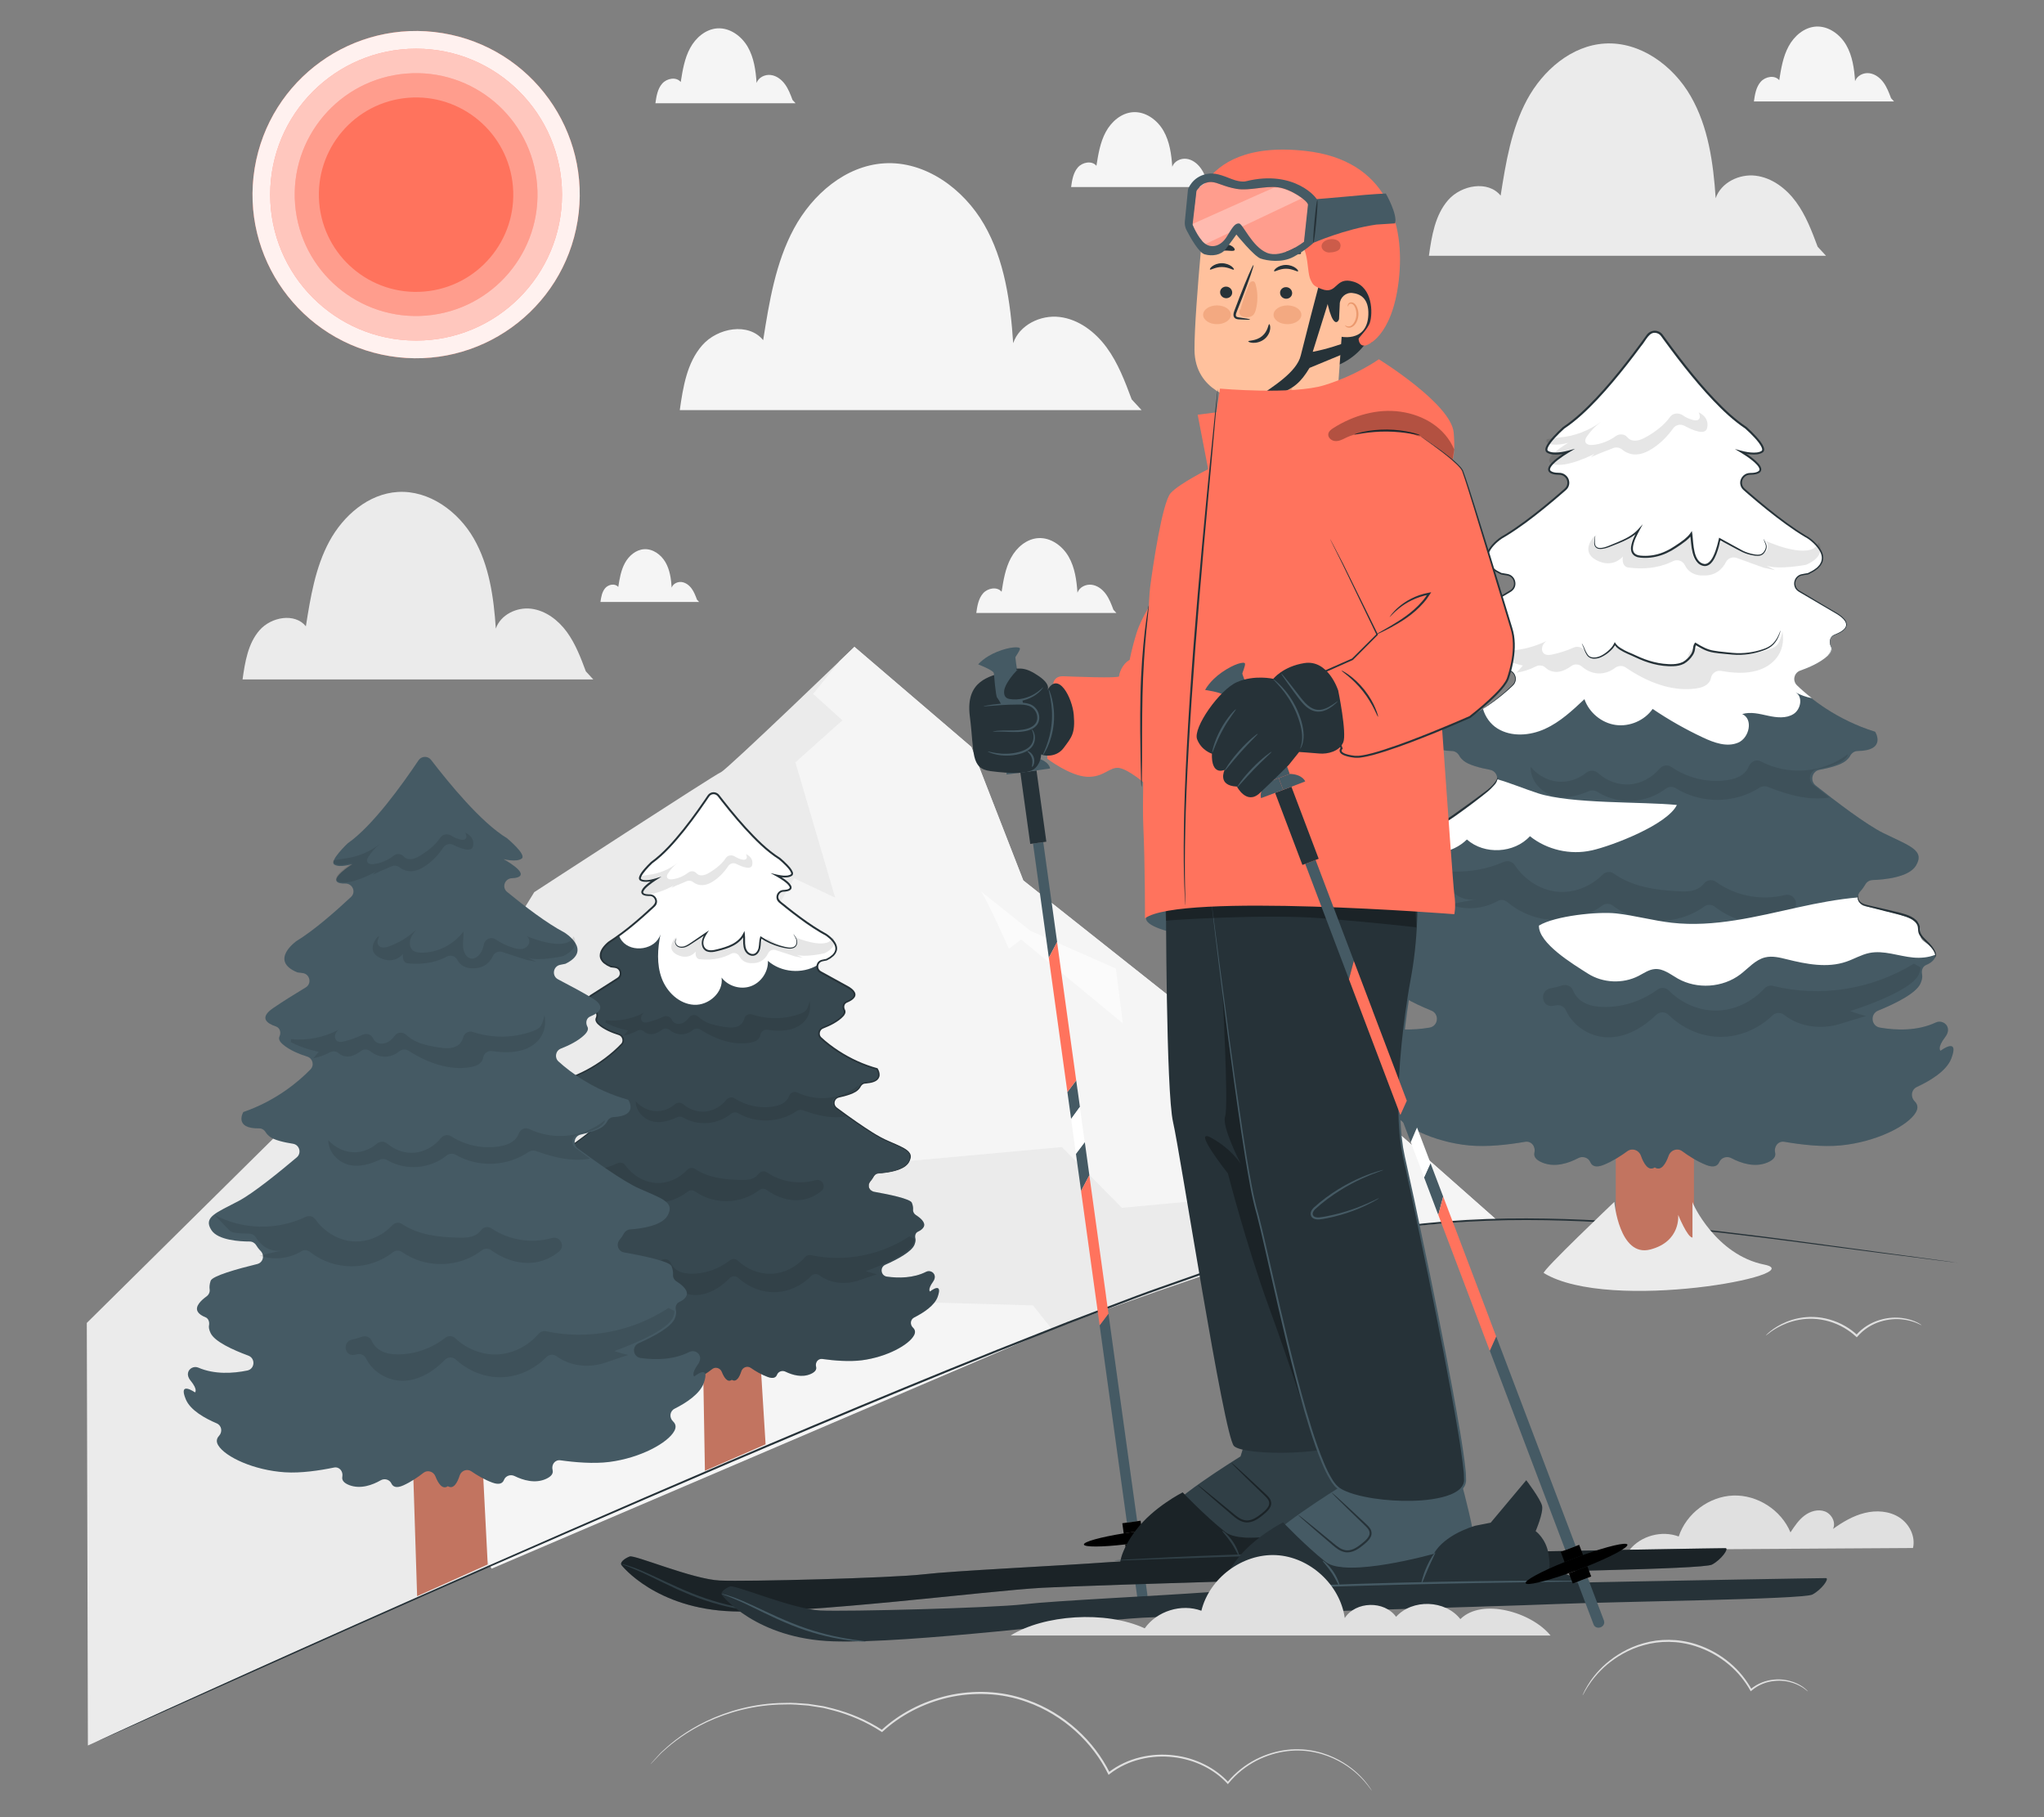 <?xml version="1.0" encoding="UTF-8"?>
<svg id="Layer_2" data-name="Layer 2" xmlns="http://www.w3.org/2000/svg" viewBox="0 0 540 480">
  <rect x="0" y="0" width="540" height="480" fill="#808080" stroke="none"/>
  <defs>
    <style>
      .cls-1 {
        fill: #ff735d;
      }

      .cls-1, .cls-2, .cls-3, .cls-4, .cls-5, .cls-6, .cls-7, .cls-8, .cls-9, .cls-10, .cls-11, .cls-12, .cls-13, .cls-14, .cls-15 {
        stroke-width: 0px;
      }

      .cls-16 {
        opacity: .9;
      }

      .cls-17, .cls-7 {
        opacity: .6;
      }

      .cls-18 {
        opacity: .2;
      }

      .cls-3, .cls-19, .cls-14 {
        opacity: .3;
      }

      .cls-4 {
        fill: #e0e0e0;
      }

      .cls-5 {
        fill: #f5f5f5;
      }

      .cls-6 {
        fill: none;
      }

      .cls-7, .cls-12 {
        fill: #eb996e;
      }

      .cls-8, .cls-14 {
        fill: #fff;
      }

      .cls-9 {
        fill: #263238;
      }

      .cls-20 {
        opacity: .1;
      }

      .cls-10 {
        fill: #c27460;
      }

      .cls-11 {
        fill: #ebebeb;
      }

      .cls-13 {
        fill: #455a64;
      }

      .cls-15 {
        fill: #ffc19d;
      }
    </style>
  </defs>
  <g id="Layer_2-2" data-name="Layer 2">
    <g>
      <g>
        <path class="cls-4" d="M501.76,400.81c-2.66-1.7-6.06-1.93-9.12-1.17-3.06.75-5.83,2.39-8.39,4.23.86-1.72-.35-3.97-2.15-4.64-1.8-.67-3.88-.04-5.41,1.13-1.53,1.17-2.61,2.8-3.67,4.41-2.44-5.9-8.76-9.97-15.14-9.73-6.38.24-12.39,4.75-14.38,10.82-4.48-1.68-9.95-.21-12.97,3.5l74.86-.46c.72-3.07-.97-6.39-3.63-8.09Z"/>
        <g>
          <path class="cls-11" d="M331.93,266.13l-14.34,3.89-47.25-37.46-13.72-35.26-30.89-26.44s-33.8,32.58-35.28,33.12c-1.48.54-49.31,31.68-49.31,31.68l-28.81,46.9-30.65,8.81-58.75,58.08.29,111.62c84.54-38.64,169.43-75.34,254.69-109.96,44.24-16.3,58.44-19.92,63.3-21.73,13.09-4.87,53.96-7.35,53.96-7.35l-63.24-55.88Z"/>
          <g>
            <path class="cls-5" d="M272.91,344.81s-69.17-1.88-70.6-2.17c-1.43-.29-48.75-11.35-48.75-11.35l-9.46,24.06-19.19-9.99-17.5,23.9,22.46,45.1,148.03-63.26"/>
            <path class="cls-5" d="M331.93,266.13l-14.34,3.89-47.25-37.46-13.72-35.26-30.89-26.44s-1.51,1.46-3.91,3.76l-7,8.68,7.73,6.97-12.41,11.1,10.5,35.74-10.85-5.12-10.05,17.55,6.96,15.92-8.3-3.49-7.84,9.56,6.05,20.42,11.77.96,9.86,7.56,8.46-2.02,10.96,8.44,42.88-3.9,15.85,16.05,35.79-3.32,5.19,16.21c3.3-4.25,53.27-11.72,57.79-9.9l-63.24-55.89Z"/>
          </g>
          <g class="cls-17">
            <path class="cls-8" d="M294.81,255.84l1.84,14.48-26.87-22.16-3.23,2.47s-6.73-15.16-7.62-15.35l13.29,10.59,22.59,9.97Z"/>
          </g>
          <g class="cls-17">
            <polygon class="cls-8" points="317.28 273.19 312.66 279.99 319.91 294.39 322.3 281.39 331.63 269.3 317.28 273.19"/>
          </g>
        </g>
        <path class="cls-4" d="M362.4,473s-.17-.21-.48-.64c-.3-.43-.78-1.05-1.45-1.82-1.34-1.52-3.54-3.67-6.95-5.45-1.7-.89-3.69-1.69-5.96-2.17-2.26-.5-4.8-.69-7.48-.36-2.67.32-5.46,1.14-8.16,2.53-2.68,1.41-5.26,3.39-7.37,5.99l-.16.2-.17-.19c-3.41-3.69-8.5-6.29-14.18-6.94-5.63-.67-11.98.6-16.92,4.47l-.25.2-.14-.29c-4.05-8.22-11.76-15.53-21.44-18.96-6.82-2.49-14.17-2.66-20.83-1.16-6.66,1.55-12.67,4.75-17.3,9l-.14.13-.16-.11c-4.11-2.69-8.52-4.52-12.87-5.67-.55-.14-1.09-.27-1.63-.41l-.81-.2-.82-.13c-1.09-.17-2.16-.34-3.22-.51-2.14-.14-4.22-.39-6.25-.28-8.14.04-15.14,2.17-20.48,4.65-5.35,2.53-9.1,5.45-11.45,7.62-.63.5-1.09,1.05-1.52,1.49-.42.44-.78.81-1.07,1.12-.28.29-.5.51-.66.68-.15.15-.23.23-.24.22,0,0,.06-.09.2-.25.16-.17.36-.41.63-.71.29-.31.64-.7,1.05-1.15.42-.45.87-1.01,1.5-1.52,2.33-2.21,6.06-5.19,11.43-7.77,5.35-2.54,12.39-4.72,20.6-4.8,2.05-.11,4.15.12,6.31.26,1.07.17,2.16.33,3.25.5l.83.13.82.2c.55.14,1.1.27,1.65.41,4.4,1.15,8.87,2.99,13.03,5.7l-.31.02c4.68-4.32,10.77-7.58,17.52-9.15,6.74-1.53,14.2-1.36,21.12,1.17,9.83,3.48,17.63,10.89,21.73,19.24l-.39-.09c5.08-3.97,11.56-5.24,17.3-4.54,5.79.67,10.98,3.35,14.45,7.13h-.33c2.16-2.63,4.8-4.64,7.53-6.06,2.75-1.4,5.59-2.22,8.3-2.53,2.72-.32,5.29-.11,7.58.41,2.3.51,4.3,1.34,6.01,2.25,3.43,1.84,5.61,4.03,6.93,5.58,1.31,1.58,1.83,2.55,1.83,2.55Z"/>
        <path class="cls-4" d="M477.62,446.76c-.06.1-1.16-1.25-3.86-2.19-1.34-.44-3.07-.77-5.04-.54-1.95.19-4.15.95-5.98,2.54l-.21.18-.14-.24c-1.34-2.38-3.22-4.79-5.68-6.84-2.45-2.06-5.45-3.78-8.8-4.84-4.65-1.5-9.47-1.44-13.53-.3-4.09,1.1-7.41,3.17-9.86,5.21-2.44,2.08-4.02,4.19-4.99,5.69-.5.75-.83,1.36-1.05,1.78-.23.41-.36.63-.38.62s.08-.24.28-.67c.19-.44.5-1.07.97-1.84.92-1.55,2.47-3.72,4.92-5.87,2.45-2.11,5.8-4.25,9.97-5.4,4.13-1.2,9.08-1.27,13.83.26,3.42,1.09,6.48,2.85,8.97,4.96,2.5,2.1,4.4,4.58,5.75,7.02l-.35-.06c1.94-1.64,4.23-2.41,6.25-2.57,2.03-.2,3.8.18,5.16.66,1.36.5,2.32,1.14,2.92,1.62.3.24.5.46.65.59.14.14.21.21.2.22Z"/>
        <path class="cls-4" d="M507.63,350.01c-.05.13-1.77-1.14-5.1-1.5-1.64-.18-3.67-.08-5.79.6-2.12.65-4.32,1.95-6.02,3.93l-.18.21-.2-.19c-.88-.82-1.9-1.58-3.01-2.24-2.65-1.57-5.56-2.35-8.22-2.46-2.67-.12-5.06.41-6.95,1.12-3.8,1.46-5.59,3.4-5.66,3.29-.01-.01.09-.13.31-.34.21-.22.55-.51,1-.87.9-.71,2.3-1.65,4.22-2.43,1.91-.77,4.36-1.35,7.11-1.26,2.74.09,5.74.88,8.47,2.49,1.14.68,2.19,1.46,3.09,2.31l-.38.02c1.79-2.07,4.1-3.39,6.29-4.03,2.2-.67,4.29-.73,5.97-.5,1.69.23,2.98.7,3.82,1.11.43.19.72.4.93.52.21.13.31.2.3.22Z"/>
        <path class="cls-5" d="M209.38,26.41c-.54-1.44-1.09-2.91-2-4.15-.91-1.25-2.24-2.27-3.77-2.45-1.53-.19-3.23.64-3.73,2.1-.22-3.29-.69-6.66-2.33-9.52-1.65-2.86-4.72-5.1-8.01-4.9-3.1.19-5.76,2.49-7.23,5.23-1.48,2.74-1.98,5.87-2.47,8.94-1.18-1.44-3.66-.99-4.89.41-1.23,1.4-1.54,3.36-1.8,5.2h37.02l-.79-.86Z"/>
        <path class="cls-5" d="M319.2,48.55c-.54-1.44-1.09-2.91-2-4.15-.91-1.25-2.24-2.27-3.77-2.45-1.53-.19-3.23.64-3.73,2.1-.22-3.29-.69-6.66-2.33-9.52-1.65-2.86-4.72-5.1-8.01-4.9-3.1.19-5.76,2.49-7.23,5.23-1.48,2.74-1.98,5.87-2.47,8.94-1.18-1.44-3.66-.99-4.89.41-1.23,1.4-1.54,3.36-1.8,5.2h37.02l-.79-.86Z"/>
        <path class="cls-5" d="M294.15,161.06c-.54-1.44-1.09-2.91-2-4.15-.91-1.25-2.24-2.27-3.77-2.45-1.53-.19-3.23.64-3.73,2.1-.22-3.29-.69-6.66-2.33-9.52-1.65-2.86-4.72-5.1-8.01-4.9-3.1.19-5.76,2.49-7.23,5.23-1.48,2.74-1.98,5.87-2.47,8.94-1.18-1.44-3.66-.99-4.89.41-1.23,1.4-1.54,3.36-1.8,5.2h37.02l-.79-.86Z"/>
        <path class="cls-5" d="M184.13,158.39c-.38-1.02-.77-2.05-1.41-2.92-.64-.88-1.58-1.59-2.65-1.73-1.08-.13-2.27.45-2.62,1.48-.15-2.32-.48-4.69-1.64-6.7-1.16-2.01-3.32-3.59-5.64-3.45-2.18.13-4.05,1.76-5.09,3.68-1.04,1.93-1.4,4.13-1.74,6.3-.83-1.02-2.58-.7-3.44.29-.86.99-1.08,2.36-1.27,3.66h26.06l-.55-.6Z"/>
        <path class="cls-5" d="M499.59,25.94c-.54-1.44-1.09-2.91-2-4.15-.91-1.25-2.24-2.27-3.77-2.45-1.53-.19-3.23.64-3.73,2.1-.22-3.29-.69-6.66-2.33-9.52-1.65-2.86-4.72-5.1-8.01-4.9-3.1.19-5.76,2.49-7.23,5.23-1.48,2.74-1.98,5.87-2.47,8.94-1.18-1.44-3.66-.99-4.89.41-1.23,1.4-1.54,3.36-1.8,5.2h37.02l-.79-.86Z"/>
        <path class="cls-11" d="M154.77,177.33c-1.35-3.62-2.74-7.28-5.01-10.4-2.28-3.12-5.61-5.67-9.44-6.14-3.83-.47-8.08,1.6-9.33,5.25-.55-8.23-1.72-16.68-5.84-23.83-4.12-7.15-11.81-12.76-20.05-12.26-7.77.47-14.41,6.24-18.11,13.09-3.69,6.85-4.96,14.7-6.18,22.39-2.94-3.61-9.16-2.48-12.23,1.03-3.07,3.5-3.85,8.4-4.5,13.01h92.66l-1.97-2.14Z"/>
        <path class="cls-11" d="M480.19,65.14c-1.53-4.09-3.1-8.25-5.68-11.78-2.58-3.53-6.35-6.42-10.69-6.95-4.34-.53-9.15,1.81-10.56,5.95-.62-9.32-1.94-18.89-6.61-26.98-4.67-8.1-13.37-14.45-22.7-13.88-8.79.54-16.32,7.07-20.51,14.82-4.18,7.75-5.62,16.65-6.99,25.35-3.33-4.09-10.37-2.8-13.85,1.16-3.48,3.97-4.36,9.51-5.1,14.74h104.92l-2.24-2.42Z"/>
        <path class="cls-5" d="M298.98,105.5c-1.78-4.76-3.6-9.59-6.6-13.69-3-4.1-7.38-7.47-12.43-8.08-5.05-.62-10.64,2.11-12.28,6.92-.72-10.84-2.26-21.96-7.69-31.37-5.43-9.41-15.55-16.81-26.39-16.14-10.22.63-18.98,8.22-23.84,17.24-4.86,9.01-6.53,19.36-8.13,29.47-3.88-4.76-12.06-3.26-16.1,1.35-4.05,4.61-5.07,11.06-5.93,17.13h122l-2.6-2.82Z"/>
        <path class="cls-9" d="M517.07,333.52s-.45-.04-1.33-.14c-.89-.11-2.2-.27-3.9-.48-3.44-.44-8.49-1.09-15-1.92-6.51-.86-14.48-1.9-23.73-3.11-4.63-.59-9.57-1.24-14.83-1.83-5.25-.65-10.81-1.21-16.65-1.79-11.69-1.07-24.52-1.97-38.32-1.98-13.79-.03-28.55,1.03-43.84,3.63-7.64,1.33-15.42,2.96-23.26,5.1-3.95.93-7.85,2.23-11.81,3.45-1.97.62-3.97,1.21-5.95,1.88-1.97.7-3.95,1.4-5.94,2.1-3.97,1.43-8.01,2.79-12.03,4.3-4.02,1.52-8.06,3.05-12.14,4.6-2.04.78-4.08,1.55-6.14,2.33-2.04.81-4.09,1.62-6.15,2.43-4.11,1.63-8.25,3.26-12.42,4.91-33.26,13.34-64.67,26.73-93.19,39.02-28.51,12.31-54.1,23.57-75.57,33.08-42.77,19.1-68.04,30.39-69.4,31,0,0,.41-.21,1.21-.58.81-.38,2.01-.93,3.57-1.65,3.15-1.44,7.79-3.56,13.75-6.29,11.96-5.43,29.27-13.26,50.72-22.82,21.45-9.55,47.03-20.85,75.53-33.19,28.51-12.31,59.91-25.72,93.18-39.06,4.17-1.65,8.31-3.28,12.42-4.91,2.06-.81,4.11-1.62,6.15-2.43,2.05-.78,4.1-1.56,6.14-2.33,4.08-1.54,8.13-3.08,12.15-4.6,4.02-1.51,8.06-2.88,12.04-4.3,1.99-.7,3.97-1.41,5.95-2.1,1.99-.67,3.99-1.25,5.97-1.88,3.97-1.22,7.87-2.52,11.83-3.45,7.85-2.14,15.65-3.76,23.3-5.09,15.32-2.59,30.11-3.64,43.92-3.59,13.82.03,26.67.95,38.36,2.05,5.84.6,11.41,1.17,16.65,1.83,5.26.61,10.2,1.27,14.82,1.87,9.24,1.25,17.2,2.33,23.71,3.21,6.5.88,11.55,1.56,14.99,2.02,1.71.23,3.01.41,3.9.53.88.12,1.33.2,1.33.2Z"/>
        <g>
          <path class="cls-10" d="M198.64,343.72l-11.88.38c-.72.02-1.29.63-1.27,1.35l.74,43.06,16.03-6.99-2.27-36.54c-.02-.72-.63-1.29-1.35-1.27Z"/>
          <path class="cls-13" d="M139.63,344.54s.7-.5-.94-2.5c-.52-.64-.63-1.19-.55-1.65.18-.96,1.29-1.5,2.19-1.11,3.46,1.49,7.37,1.24,10.4.62,1.63-.33,1.79-2.59.23-3.17-3.29-1.22-7.17-2.99-8.02-4.8-.33-.7-.41-1.23-.33-1.62.14-.72-.11-1.48-.8-1.74-.67-.26-1.26-.62-1.58-1.14-.7-1.14.78-2.49,1.85-3.27.47-.34.75-.9.66-1.47-.07-.45-.05-1.06.21-1.84.35-1.05,5.64-2.53,9.89-3.56,1.26-.31,1.64-1.85.73-2.78-.42-.43-.74-.88-.97-1.24-.3-.48-.81-.77-1.38-.77-2.04,0-6.72-.26-8.12-2.42-1.8-2.79,1.03-3.68,5.8-6.2,3.19-1.69,8.89-6.34,12.33-9.26,1.07-.91.59-2.67-.8-2.88-1.9-.3-4.02-.78-4.96-1.53-.41-.33-.65-.6-.78-.83-.3-.54-.82-.92-1.44-.91-5.48.09-3.38-3.47-3.38-3.47,7.08-2.45,11.87-6.59,14.28-9.07.85-.88.47-2.34-.7-2.71-1.65-.52-3.76-1.36-5.18-2.59-.79-.69-.93-1.24-.72-1.67.39-.84.13-1.84-.75-2.14-1.99-.67-3.56-1.87-.63-3.88,2-1.38,4.6-2.99,6.96-4.42,1.35-.81.89-2.87-.67-3.05-.67-.08-1.1-.15-1.1-.15-6.08-2.5-.21-6.65-.21-6.65,3.65-2.22,8.17-6.17,11.61-9.38,1.14-1.07.3-2.91-1.26-2.85-.42.02-.82-.01-1.17-.11-2.59-.71,2.73-4.05,2.73-4.05,0,0-2.69.88-3.85.12s2.86-4.53,2.86-4.53c5.3-3.69,11.55-12.44,15.04-17.63.63-.93,1.97-.98,2.66-.08,3.81,4.96,10.61,13.29,16.13,16.63,0,0,4.26,3.51,3.14,4.34-1.12.83-3.85.12-3.85.12,0,0,5.53,2.99,2.98,3.86-.34.12-.74.17-1.16.18-1.56.03-2.28,1.93-1.07,2.92,3.63,2.99,8.4,6.64,12.18,8.62,0,0,6.12,3.76.21,6.65,0,0-.43.1-1.09.22-1.55.28-1.87,2.36-.48,3.08,2.45,1.27,5.14,2.72,7.23,3.96,3.05,1.82,1.57,3.12-.38,3.91-.86.35-1.06,1.37-.61,2.18.23.42.13.98-.62,1.72-1.34,1.32-3.39,2.3-5,2.92-1.14.44-1.43,1.92-.52,2.75,2.56,2.32,7.61,6.15,14.83,8.14,0,0,2.33,3.42-3.15,3.68-.62.03-1.11.44-1.38,1-.11.24-.34.52-.73.88-.89.81-2.98,1.43-4.86,1.84-1.37.3-1.74,2.09-.61,2.93,3.62,2.69,9.61,6.97,12.9,8.45,4.93,2.22,7.81,2.92,6.19,5.82-1.26,2.25-5.91,2.8-7.94,2.93-.57.04-1.06.36-1.33.86-.2.38-.49.84-.89,1.3-.85.98-.37,2.5.91,2.73,4.3.76,9.68,1.9,10.1,2.92.31.76.36,1.38.32,1.83-.05.57.27,1.12.76,1.43,1.11.7,2.68,1.96,2.05,3.14-.29.54-.86.94-1.51,1.24-.67.3-.87,1.08-.69,1.79.1.39.05.92-.23,1.64-.73,1.87-4.5,3.88-7.7,5.3-1.52.68-1.22,2.92.43,3.15,3.07.42,6.99.42,10.34-1.28.87-.45,2.01.02,2.25.97.12.45.04,1.01-.44,1.68-1.5,2.11-.78,2.56-.78,2.56,0,0,3.48-2.8,2.04,1.36-.81,2.35-3.78,4.26-6.21,5.49-1.06.53-1.18,1.9-.32,2.71.5.48.73,1.12.28,1.98-1.35,2.58-7.25,5.77-13.79,6.62-3.36.43-7.35.09-10.44-.34-1.16-.16-1.95.93-1.66,2.07.17.65-.14,1.31-1.37,1.87-2.34,1.07-4.93.28-6.72-.59-.85-.42-1.89-.06-2.24.82-.27.69-.94,1.14-2.45.58-1.72-.63-3.31-1.59-4.47-2.4-.91-.63-2.16-.16-2.5.89-.48,1.5-1.29,3.02-2.51,2.26-1.16.83-2.07-.63-2.65-2.1-.41-1.03-1.68-1.42-2.55-.73-1.11.88-2.64,1.93-4.31,2.68-1.48.65-2.17.25-2.48-.42-.4-.86-1.47-1.15-2.29-.68-1.72.98-4.26,1.94-6.67,1.02-1.26-.48-1.61-1.12-1.48-1.78.22-1.15-.64-2.19-1.79-1.96-3.05.63-7.01,1.22-10.39,1.01-6.59-.42-12.68-3.24-14.19-5.73-.5-.83-.32-1.49.15-1.99.8-.87.59-2.22-.5-2.69-2.5-1.06-5.58-2.79-6.54-5.08-1.7-4.06,1.95-1.49,1.95-1.49Z"/>
          <g class="cls-18">
            <path class="cls-2" d="M139.63,344.54s.7-.5-.94-2.5c-.52-.64-.63-1.19-.55-1.65.18-.96,1.29-1.5,2.19-1.11,3.46,1.49,7.37,1.24,10.4.62,1.63-.33,1.79-2.59.23-3.17-3.29-1.22-7.17-2.99-8.02-4.8-.33-.7-.41-1.23-.33-1.62.14-.72-.11-1.48-.8-1.74-.67-.26-1.26-.62-1.58-1.14-.7-1.14.78-2.49,1.85-3.27.47-.34.75-.9.66-1.47-.07-.45-.05-1.06.21-1.84.35-1.05,5.64-2.53,9.89-3.56,1.26-.31,1.64-1.85.73-2.78-.42-.43-.74-.88-.97-1.24-.3-.48-.81-.77-1.38-.77-2.04,0-6.72-.26-8.12-2.42-1.8-2.79,1.03-3.68,5.8-6.2,3.19-1.69,8.89-6.34,12.33-9.26,1.07-.91.59-2.67-.8-2.88-1.9-.3-4.02-.78-4.96-1.53-.41-.33-.65-.6-.78-.83-.3-.54-.82-.92-1.44-.91-5.48.09-3.38-3.47-3.38-3.47,7.08-2.45,11.87-6.59,14.28-9.07.85-.88.47-2.34-.7-2.71-1.65-.52-3.76-1.36-5.18-2.59-.79-.69-.93-1.24-.72-1.67.39-.84.13-1.84-.75-2.14-1.99-.67-3.56-1.87-.63-3.88,2-1.38,4.6-2.99,6.96-4.42,1.35-.81.89-2.87-.67-3.05-.67-.08-1.1-.15-1.1-.15-6.08-2.5-.21-6.65-.21-6.65,3.65-2.22,8.17-6.17,11.61-9.38,1.14-1.07.3-2.91-1.26-2.85-.42.02-.82-.01-1.17-.11-2.59-.71,2.73-4.05,2.73-4.05,0,0-2.69.88-3.85.12s2.86-4.53,2.86-4.53c5.3-3.69,11.55-12.44,15.04-17.63.63-.93,1.97-.98,2.66-.08,3.81,4.96,10.61,13.29,16.13,16.63,0,0,4.26,3.51,3.14,4.34-1.12.83-3.85.12-3.85.12,0,0,5.53,2.99,2.98,3.86-.34.12-.74.17-1.16.18-1.56.03-2.28,1.93-1.07,2.92,3.63,2.99,8.4,6.64,12.18,8.62,0,0,6.12,3.76.21,6.65,0,0-.43.1-1.09.22-1.55.28-1.87,2.36-.48,3.08,2.45,1.27,5.14,2.72,7.23,3.96,3.05,1.82,1.57,3.12-.38,3.91-.86.35-1.06,1.37-.61,2.18.23.42.13.98-.62,1.72-1.34,1.32-3.39,2.3-5,2.92-1.14.44-1.43,1.92-.52,2.75,2.56,2.32,7.61,6.15,14.83,8.14,0,0,2.33,3.42-3.15,3.68-.62.03-1.11.44-1.38,1-.11.24-.34.52-.73.88-.89.81-2.98,1.43-4.86,1.84-1.37.3-1.74,2.09-.61,2.93,3.62,2.69,9.61,6.97,12.9,8.45,4.93,2.22,7.81,2.92,6.19,5.82-1.26,2.25-5.91,2.8-7.94,2.93-.57.04-1.06.36-1.33.86-.2.38-.49.84-.89,1.3-.85.98-.37,2.5.91,2.73,4.3.76,9.68,1.9,10.1,2.92.31.76.36,1.38.32,1.83-.05.57.27,1.12.76,1.43,1.11.7,2.68,1.96,2.05,3.14-.29.54-.86.94-1.51,1.24-.67.3-.87,1.08-.69,1.79.1.39.05.92-.23,1.64-.73,1.87-4.5,3.88-7.7,5.3-1.52.68-1.22,2.92.43,3.15,3.07.42,6.99.42,10.34-1.28.87-.45,2.01.02,2.25.97.12.45.04,1.01-.44,1.68-1.5,2.11-.78,2.56-.78,2.56,0,0,3.48-2.8,2.04,1.36-.81,2.35-3.78,4.26-6.21,5.49-1.06.53-1.18,1.9-.32,2.71.5.48.73,1.12.28,1.98-1.35,2.58-7.25,5.77-13.79,6.62-3.36.43-7.35.09-10.44-.34-1.16-.16-1.95.93-1.66,2.07.17.65-.14,1.31-1.37,1.87-2.34,1.07-4.93.28-6.72-.59-.85-.42-1.89-.06-2.24.82-.27.69-.94,1.14-2.45.58-1.72-.63-3.31-1.59-4.47-2.4-.91-.63-2.16-.16-2.5.89-.48,1.5-1.29,3.02-2.51,2.26-1.16.83-2.07-.63-2.65-2.1-.41-1.03-1.68-1.42-2.55-.73-1.11.88-2.64,1.93-4.31,2.68-1.48.65-2.17.25-2.48-.42-.4-.86-1.47-1.15-2.29-.68-1.72.98-4.26,1.94-6.67,1.02-1.26-.48-1.61-1.12-1.48-1.78.22-1.15-.64-2.19-1.79-1.96-3.05.63-7.01,1.22-10.39,1.01-6.59-.42-12.68-3.24-14.19-5.73-.5-.83-.32-1.49.15-1.99.8-.87.59-2.22-.5-2.69-2.5-1.06-5.58-2.79-6.54-5.08-1.7-4.06,1.95-1.49,1.95-1.49Z"/>
          </g>
          <path class="cls-8" d="M218.11,246.85c-3.78-1.98-8.55-5.63-12.18-8.62-1.21-.99-.49-2.89,1.07-2.92.42,0,.82-.06,1.16-.18,2.54-.87-2.98-3.86-2.98-3.86,0,0,2.74.7,3.85-.12,1.12-.83-3.14-4.33-3.14-4.33-5.52-3.34-12.32-11.68-16.13-16.63-.69-.89-2.03-.85-2.66.08-3.49,5.19-9.74,13.94-15.04,17.63,0,0-4.02,3.77-2.86,4.53,1.17.75,3.85-.12,3.85-.12,0,0-5.32,3.34-2.73,4.05.35.1.75.13,1.17.11,1.56-.07,2.4,1.78,1.26,2.85-2.72,2.54-6.12,5.54-9.23,7.78.19.51.45.99.79,1.43,2.62,3.32,8.95,2.31,10.18-1.74-.76,3.83-1.04,7.9.31,11.57,1.35,3.67,4.64,6.83,8.54,7.05,3.9.22,7.88-3.33,7.29-7.19,1.75,2.29,5.03,3.26,7.74,2.28,2.71-.97,4.63-3.82,4.51-6.69,3.51,3.09,9.05,3.52,13.05,1.15.15-.58.59-1.08,1.29-1.21.66-.12,1.09-.22,1.09-.22,5.91-2.88-.21-6.65-.21-6.65Z"/>
          <path class="cls-2" d="M168.78,248.9c.08-.04.15-.07.22-.11-.08.02-.15.06-.22.11Z"/>
          <g class="cls-20">
            <path class="cls-2" d="M179.07,233.77l2.35-1.01c.56-.24,1.2-.14,1.69.23.85.66,2.49,1.4,4.79.11,2.17-1.22,3.68-3.1,4.51-4.35.46-.69,1.36-.93,2.1-.56,1.54.78,3.91,1.71,4.21.29.45-2.12-1.66-2.88-1.66-2.88.18.36.36.81.16,1.16-.21.38-.7.39-1.1.3-.7-.15-1.37-.43-1.99-.82-.78-.5-1.84-.38-2.36.39-1.04,1.56-2.55,2.75-4.09,3.72-.9.56-1.94,1.08-2.94.79-.28-.08-.55-.26-.76-.5-.54-.61-1.5-.66-2.14-.16-1.27.99-2.77,1.62-4.33,1.79-.52.06-1.2-.06-1.31-.62-.07-.33.1-.66.28-.93.7-1.1,1.58-2.06,2.58-2.83-2.24,1.76-4.9,2.87-7.64,3.18l-2.41.4c-.07.29-.03.53.18.66,1.17.75,3.85-.12,3.85-.12,0,0-5.32,3.34-2.73,4.05,2.59.71,7.65-2.14,7.65-2.14,0,0-.22.23-.61.62l1.71-.81Z"/>
          </g>
          <g class="cls-20">
            <path class="cls-2" d="M209.95,252.6l-5.02-1.64c-.78-.25-1.64.09-1.99.83-.55,1.17-1.74,2.68-4.22,2.62,0,0-2.28.27-3.37-1.79-.43-.82-1.44-1.12-2.25-.67-1.62.88-4.38,1.85-8.37,1.41,0,0-1.15-.11-.94-1.99,0,0-1.74,2.37-4.89.83-3.15-1.54-.55-4.39-.55-4.39l.41-.24c-.27.56-.53,1.23-.27,1.8.37.81,1.43.71,2.2.44,2.14-.75,4.15-1.97,5.88-3.56-.46.59-.94,1.2-1.18,1.93-.24.74-.2,1.64.28,2.21.47.56,1.23.68,1.92.7,3.42.08,6.83-1.61,9.05-4.48.07,1.06-.15,2.12-.08,3.18.07,1.06.56,2.21,1.49,2.5,1.1.34,2.17-.71,2.61-1.87.14-.37.24-.75.33-1.14.25-1.1,1.54-1.65,2.47-1.02,1.22.82,2.54,1.44,3.92,1.84.59.17,1.21.3,1.81.17.6-.12,1.18-.55,1.37-1.19.17-.55-.06-1.25-.51-1.52,2.68,1.12,8.87,3.06,9.98.04.68,1.27.59,2.84-2.22,4.21,0,0-5.07,1.15-7.34.4.39.19.95.46,1.62.8l-1.97-.37c-.07-.01-.14-.03-.21-.05Z"/>
          </g>
          <g class="cls-20">
            <path class="cls-2" d="M164.74,273.55c1.24-.23,2.46-.66,3.59-1.28.58-.32,1.31-.26,1.81.19.68.62,1.7.84,2.58.64.81-.18,1.55-.62,2.23-1.14.59-.45,1.4-.35,1.98.12.87.7,1.93,1.11,3,1.13,1.1.01,2.2-.39,3.08-1.11.58-.47,1.37-.55,2-.15,4.01,2.54,8.59,4.24,13.11,3.48.92-.15,1.89-.45,2.45-1.26.16-.23.27-.51.31-.81.14-.88.97-1.48,1.85-1.35,2.23.32,4.47.41,6.61-.26,2.97-.94,5.31-3.51,4.54-7.4-.11.62-.36,1.58-.71,2.21-.36.63-1.03.94-1.66,1.18-4.11,1.54-8.66,1.6-12.83.22-.85-.28-1.82.21-2.04,1.08-.18.75-.64,1.45-1.26,1.83-1.23.76-2.75.58-4.15.36-1.53-.25-3.08-.53-4.51-1.18-.79-.36-1.55-.85-2.2-1.46-.72-.68-1.87-.65-2.45.15-.25.34-.52.66-.84.93-.85.74-2.08,1.07-3.04.5-.32-.19-.57-.5-.74-.86-.38-.82-1.44-1.14-2.25-.74-1.26.61-2.58,1.08-3.92,1.41-.57.14-1.24.22-1.65-.24-.41-.46-.32-1.27.05-1.77.14-.19.3-.35.49-.48-3.14,1.65-6.69,2.36-10.16,2.01l-.03.63c2.65,1.44,5.93,2.06,5.93,2.06,0,0-.39.53-1.16,1.38Z"/>
          </g>
          <g class="cls-20">
            <path class="cls-2" d="M220.43,295.11c-2.87-.08-5.68-.9-8.42-1.87-.51-.18-1.06-.09-1.5.22-4.59,3.13-10.72,3.35-15.52.58-.59-.34-1.34-.26-1.87.16-3.57,2.88-8.68,3.3-12.62,1-.48-.28-1.05-.35-1.55-.12-2,.93-4.15,1.59-6.28,1.19-2.41-.45-4.71-2.64-4.72-5.35,1.51,1.7,3.67,2.66,5.81,2.59,1.63-.05,3.23-.71,4.52-1.81.66-.56,1.58-.57,2.24,0,1.66,1.4,3.8,2.12,5.88,1.91,2.09-.21,4.08-1.35,5.47-3.07.53-.66,1.45-.88,2.17-.42,3.13,1.99,6.88,2.77,10.44,2.13,1.16-.21,2.34-.59,3.2-1.47.32-.33.58-.75.75-1.2.34-.9,1.32-1.43,2.19-1.01,5.17,2.5,11.54,1.87,16.09-1.82l.05.1c-.09.26-.32.59-.78,1-.89.81-2.98,1.43-4.86,1.84-1.37.3-1.74,2.09-.61,2.93.9.67,1.96,1.44,3.08,2.24-1.03.2-2.09.28-3.13.25Z"/>
          </g>
          <g class="cls-20">
            <path class="cls-2" d="M147.85,310.58c1.27.19,2.5.23,3.31.23.57,0,1.09.29,1.39.77.74,1.19,2.48,3.26,5.56,2.82,0,0-2.12.44-4.78,1.07,2.94,1.03,6.27.7,8.96-.95.57-.35,1.29-.22,1.81.2,5.09,4.04,12.55,4.05,17.6.03.54-.43,1.33-.45,1.9-.05,5.09,3.58,12.13,3.42,17.04-.38.54-.42,1.32-.43,1.88-.02,2.85,2.08,6.32,3.16,9.67,2.57,1.74-.31,3.41-1.11,4.82-2.28,1.38-1.16.21-3.34-1.53-2.85-4.29,1.21-9.06.5-12.87-2.06-.74-.5-1.69-.29-2.23.43-.36.48-.85.86-1.37,1.1-1.04.47-2.21.48-3.34.46-4.15-.08-8.53-.55-12.05-2.9-.66-.44-1.54-.31-2.09.27-2.2,2.35-5.3,3.65-8.36,3.42-3.09-.23-6.06-1.99-7.98-4.68-.48-.67-1.35-.86-2.09-.51-6.11,2.9-13.38,2.75-19.4-.47l3.21,3.31c.25.26.57.43.93.48Z"/>
          </g>
          <g class="cls-20">
            <path class="cls-2" d="M175.07,332.72c.8-.3,1.75.02,2.09.8.36.83.99,1.54,1.71,2,1.17.74,2.55.92,3.88.93,3.59,0,7.17-1.26,10.1-3.55.62-.48,1.5-.44,2.07.1,2.44,2.29,5.65,3.57,8.84,3.46,3.32-.11,6.57-1.72,8.87-4.36.41-.47,1.02-.69,1.62-.56,8.84,1.89,18.27.1,26-4.95l1.25.64c.01.35-.07.77-.27,1.31-1.32,3.37-12.49,7.21-12.49,7.21,0,0,1.16.44,2.95.84-1.93.65-3.6,1.19-4.66,1.57-3.48,1.24-7.53.93-10.56-1.29-.67-.49-1.58-.43-2.15.16-2.59,2.64-6.06,4.22-9.59,4.29-3.49.08-6.99-1.3-9.68-3.77-.66-.6-1.67-.58-2.29.06-2.35,2.42-5.26,4.23-8.45,4.45-3.28.23-6.78-1.59-8.33-4.73-.34-.69-1.09-1.07-1.83-.9-.22.05-.45.1-.68.14-2.09.34-2.56-2.82-.48-3.25.7-.14,1.4-.34,2.08-.59Z"/>
          </g>
          <path class="cls-9" d="M230.78,314.79s-.41.03-.92-.47c-.24-.25-.46-.67-.45-1.19,0-.26.08-.54.23-.81.15-.27.38-.49.57-.76.2-.27.37-.57.55-.91.2-.33.53-.62.94-.75.84-.15,1.73-.16,2.7-.34.96-.16,2-.39,3.04-.79,1.01-.41,2.17-1,2.66-2.17.26-.55.41-1.22.11-1.79-.31-.56-.89-.96-1.49-1.3-1.22-.69-2.61-1.22-4.03-1.85-2.88-1.2-5.69-3.12-8.68-5.14-1.49-1.03-3.01-2.12-4.57-3.26l-.59-.43c-.21-.16-.39-.37-.52-.6-.25-.48-.28-1.07-.05-1.57.21-.51.68-.9,1.22-1.03.5-.12.98-.23,1.48-.37.97-.28,1.98-.59,2.85-1.11.43-.25.81-.63,1.09-1.03.21-.45.62-1.01,1.22-1.17.61-.14,1.09-.08,1.64-.21.53-.08,1.04-.26,1.48-.52.44-.27.73-.73.73-1.24.02-.51-.18-1.04-.45-1.49l.1.07c-3.5-.96-7-2.51-10.3-4.64-1.65-1.08-3.24-2.26-4.76-3.68-.38-.43-.54-1.04-.41-1.6.12-.56.52-1.07,1.05-1.29.97-.39,1.9-.79,2.8-1.3.89-.51,1.77-1.11,2.45-1.86.32-.37.56-.85.35-1.21-.28-.51-.36-1.18-.08-1.75.14-.28.37-.52.65-.67.29-.14.5-.21.74-.34.47-.23.93-.52,1.21-.91.3-.38.23-.86-.1-1.25-.31-.39-.74-.72-1.2-1-1.94-1.06-3.9-2.14-5.88-3.24l-1.5-.82c-.57-.3-.99-.93-.98-1.59-.02-.65.3-1.32.88-1.66.27-.17.63-.26.9-.3l.85-.17-.05.02.88-.5c.27-.19.53-.4.78-.61.46-.47.79-1.04.77-1.67-.01-.63-.33-1.24-.75-1.77-.42-.53-.94-1-1.5-1.41-.14-.1-.29-.21-.42-.29l-.47-.25c-.31-.17-.62-.36-.94-.53-.62-.37-1.24-.75-1.84-1.15-1.22-.79-2.41-1.63-3.59-2.51-1.18-.87-2.35-1.77-3.52-2.7-.58-.47-1.16-.94-1.74-1.41-.3-.24-.61-.6-.72-1.02-.13-.42-.08-.87.09-1.26.17-.39.48-.73.86-.93.37-.21.87-.23,1.19-.24.68-.05,1.57-.31,1.21-.87-.31-.57-.94-1.06-1.53-1.5-.61-.44-1.26-.84-1.91-1.2l-1.55-.86,1.73.41c.71.17,1.48.28,2.23.27.37,0,.75-.05,1.08-.18.08-.03.16-.06.23-.11.08-.05.14-.08.15-.12.05-.06.05-.2,0-.36-.26-.66-.84-1.28-1.39-1.86-.57-.58-1.18-1.14-1.8-1.66l.03.02c-3.42-2.15-6.31-5.1-9.13-8.16-1.4-1.54-2.76-3.14-4.09-4.77-.66-.82-1.32-1.65-1.98-2.48l-.98-1.26c-.28-.38-.71-.59-1.17-.58-.45,0-.88.25-1.12.63l-.89,1.31c-.6.86-1.2,1.72-1.8,2.58-1.22,1.7-2.47,3.38-3.76,5-2.6,3.22-5.31,6.38-8.64,8.79l.03-.02c-.58.55-1.14,1.13-1.66,1.74-.5.6-1.03,1.24-1.28,1.92-.06.16-.07.32-.03.4.02.06.18.15.35.21.33.12.71.14,1.09.14.76-.03,1.54-.19,2.28-.41l1.7-.51-1.49.96c-.63.4-1.25.85-1.83,1.32-.56.47-1.16.99-1.44,1.58-.34.58.55.78,1.23.8.32,0,.81-.03,1.2.15.4.16.73.48.93.85.2.37.29.82.2,1.25-.08.43-.34.81-.64,1.07l-1.64,1.51c-1.1,1-2.21,1.97-3.33,2.91-2.22,1.89-4.6,3.66-6.95,5.18-.53.44-1.03.94-1.42,1.5-.39.55-.68,1.19-.66,1.82.01.63.37,1.2.86,1.64.26.2.54.39.82.57l.91.44h-.05s.85.1.85.1c.26.03.63.09.91.24.6.3.96.95.99,1.6.05.66-.33,1.31-.88,1.65l-1.44.91c-1.91,1.21-3.8,2.41-5.66,3.6-.44.31-.85.66-1.14,1.07-.3.41-.35.89-.04,1.25.3.37.77.63,1.25.84.25.11.47.18.76.29.29.12.53.35.7.61.32.54.3,1.21.05,1.75-.21.39.05.84.39,1.19.72.71,1.63,1.25,2.55,1.7.93.45,1.89.81,2.87,1.12.55.18.99.65,1.16,1.19.18.55.08,1.17-.26,1.63-1.42,1.53-2.93,2.8-4.51,3.99-3.16,2.34-6.57,4.12-10.02,5.31l.1-.08c-.25.46-.41,1.01-.36,1.51.04.51.35.95.81,1.19.46.23.98.38,1.51.43.55.1,1.02.02,1.64.11.6.12,1.05.65,1.29,1.09.3.39.71.74,1.15.96.91.46,1.93.71,2.92.92.5.1.99.19,1.5.27.55.09,1.05.45,1.28.95.26.48.27,1.08.05,1.57-.12.24-.28.46-.48.64l-.56.47c-1.48,1.24-2.93,2.43-4.35,3.55-2.85,2.22-5.53,4.31-8.33,5.69-1.37.72-2.73,1.34-3.9,2.1-.58.38-1.13.82-1.4,1.4-.27.59-.08,1.25.21,1.78.56,1.14,1.75,1.65,2.79,2,1.07.33,2.12.5,3.09.59.98.12,1.86.08,2.72.17.42.1.77.36.99.68.2.32.4.61.61.87.2.26.44.47.61.73.17.25.25.53.28.79.05.52-.15.96-.37,1.22-.48.53-.91.51-.89.53-.02-.03.4-.04.85-.56.21-.26.39-.68.33-1.18-.03-.25-.11-.51-.27-.75-.16-.24-.41-.44-.62-.71-.46-.48-.7-1.33-1.55-1.49-.79-.08-1.73-.03-2.7-.14-.98-.09-2.03-.25-3.13-.58-1.05-.35-2.3-.87-2.92-2.08-.31-.55-.53-1.29-.23-1.97.31-.65.89-1.1,1.48-1.5,1.2-.78,2.54-1.41,3.91-2.13,2.77-1.38,5.43-3.47,8.27-5.69,1.41-1.12,2.86-2.31,4.33-3.56.37-.33.78-.59.95-.99.17-.4.17-.89-.05-1.29-.2-.41-.6-.69-1.05-.77-.49-.08-1-.17-1.51-.27-1.01-.22-2.04-.45-3.01-.95-.49-.25-.92-.61-1.27-1.06-.27-.48-.6-.83-1.08-.95-.99-.08-2.21,0-3.26-.57-.53-.27-.95-.84-.99-1.47-.06-.62.12-1.2.4-1.74l.03-.06.07-.02c3.42-1.18,6.78-2.95,9.9-5.28,1.55-1.16,3.09-2.48,4.42-3.91.56-.72.19-1.92-.7-2.19-.98-.31-1.97-.68-2.92-1.14-.95-.47-1.88-1.01-2.68-1.79-.19-.2-.38-.43-.49-.72-.12-.28-.13-.66.02-.94.2-.43.2-.95-.03-1.35-.12-.19-.29-.35-.5-.44-.21-.09-.51-.18-.76-.29-.51-.22-1.03-.49-1.43-.97-.19-.24-.34-.56-.31-.9.03-.33.15-.63.33-.87.35-.49.79-.86,1.25-1.19,1.87-1.19,3.76-2.4,5.68-3.62l1.44-.92c.42-.26.7-.74.66-1.24-.02-.49-.3-.99-.74-1.21-.41-.22-1.06-.21-1.62-.31h-.03s-.02-.01-.02-.01l-.97-.47c-.31-.19-.61-.4-.9-.62-.55-.48-1.01-1.19-1.02-1.98-.02-.79.33-1.5.74-2.1.43-.6.94-1.12,1.51-1.59,2.43-1.58,4.7-3.29,6.94-5.19,1.12-.94,2.22-1.91,3.31-2.9.95-1.02,2.75-1.92,1.97-3.24-.15-.28-.4-.52-.69-.64-.31-.14-.59-.12-1.02-.11-.4-.01-.79-.06-1.2-.24-.2-.08-.42-.25-.53-.51-.1-.27-.03-.53.05-.73.38-.78.99-1.27,1.58-1.78.6-.49,1.22-.94,1.88-1.36l.21.44c-.79.24-1.58.41-2.42.44-.42,0-.85-.01-1.28-.16-.2-.09-.45-.15-.62-.45-.13-.3-.06-.56,0-.77.31-.84.85-1.46,1.38-2.09.54-.62,1.1-1.21,1.7-1.78h.01s.02-.02.02-.02c3.25-2.36,5.95-5.49,8.54-8.7,1.29-1.62,2.53-3.28,3.74-4.98.6-.86,1.2-1.71,1.8-2.57l.88-1.3c.33-.5.92-.84,1.53-.85.61-.02,1.23.29,1.58.78l.97,1.25c.66.82,1.32,1.65,1.97,2.47,1.33,1.63,2.68,3.22,4.07,4.75,2.79,3.04,5.68,5.97,9.01,8.07h.02s.01.02.01.02c.65.54,1.26,1.1,1.84,1.7.57.61,1.16,1.2,1.5,2.05.07.21.13.52-.05.8-.09.14-.22.21-.31.26-.1.07-.2.11-.31.15-.42.16-.84.2-1.25.21-.82.01-1.6-.11-2.36-.28l.18-.46c.68.38,1.34.79,1.97,1.24.62.47,1.26.92,1.69,1.68.09.19.17.46.08.73-.1.27-.31.44-.5.53-.39.2-.79.26-1.19.3-.43.02-.7.02-1.01.18-.28.15-.51.4-.64.69-.65,1.37,1.21,2.14,2.22,3.11,1.16.92,2.32,1.82,3.5,2.69,1.18.87,2.36,1.7,3.57,2.49.6.4,1.21.77,1.82,1.14.31.18.61.36.93.53l.47.26c.18.11.31.21.46.32.59.43,1.13.92,1.59,1.5.45.57.83,1.27.85,2.05.02.79-.4,1.5-.91,2.02-.28.24-.56.46-.85.67l-.93.52h-.02s-.03.02-.03.02c-.56.14-1.2.17-1.6.41-.43.25-.67.76-.66,1.25,0,.51.3.96.74,1.2l1.5.82c1.99,1.1,3.96,2.19,5.91,3.26.48.3.95.64,1.32,1.11.19.23.33.53.37.85.05.34-.09.67-.27.91-.37.5-.87.8-1.37,1.05-.24.12-.53.24-.73.34-.2.11-.36.28-.46.48-.2.41-.15.93.08,1.35.16.29.16.66.05.95-.1.29-.28.53-.46.74-.75.82-1.65,1.42-2.57,1.95-.92.52-1.9.95-2.84,1.32-.87.34-1.13,1.58-.51,2.24,1.43,1.35,3.05,2.56,4.67,3.62,3.26,2.12,6.73,3.66,10.19,4.61l.07.02.03.06c.32.52.53,1.09.51,1.71,0,.63-.39,1.22-.9,1.53-1.01.63-2.24.64-3.22.78-.47.15-.78.52-1.02,1.02-.32.47-.73.86-1.2,1.14-.94.55-1.95.86-2.95,1.14-.5.14-1,.25-1.49.36-.44.11-.83.42-1,.84-.19.41-.16.9.04,1.29.11.19.26.36.43.5l.58.43c1.55,1.15,3.07,2.24,4.55,3.27,2.98,2.04,5.76,3.96,8.61,5.16,1.41.63,2.8,1.17,4.04,1.88.61.36,1.22.77,1.57,1.4.34.66.16,1.41-.11,1.98-.54,1.24-1.75,1.85-2.78,2.26-1.07.4-2.11.62-3.08.77-.96.17-1.9.19-2.69.31-.83.21-1.02,1.07-1.45,1.59-.19.28-.43.5-.57.75-.15.25-.21.51-.23.76-.02.5.18.91.41,1.15.48.49.9.47.88.5Z"/>
          <path class="cls-9" d="M209.58,246.7s.07.05.17.18c.1.13.25.32.42.59.16.27.36.63.43,1.1.07.45.01,1.09-.48,1.54-.49.45-1.24.53-1.94.45-.72-.09-1.47-.25-2.26-.47-1.58-.45-3.32-1.17-5.02-2.29l.33-.11c-.27.8-.17,1.74-.37,2.74-.11.5-.31,1-.68,1.42-.36.42-.96.7-1.55.62-.59-.07-1.11-.38-1.49-.82-.38-.45-.59-1-.69-1.55-.22-1.12-.04-2.24-.17-3.3l.47.08c-.14.28-.32.57-.52.84-.92,1.22-2.23,2.02-3.54,2.55-1.33.52-2.63.85-3.94,1.14-.66.11-1.37.15-2.03-.11-.66-.26-1.13-.89-1.26-1.53-.16-.64-.06-1.3.14-1.86.21-.57.51-1.06.81-1.52l.28.28c-1.39.91-2.66,1.75-3.8,2.5-.56.37-1.09.73-1.66.95-.56.23-1.14.28-1.63.16-.49-.11-.89-.4-1.08-.76-.19-.35-.21-.7-.16-.96.12-.54.44-.67.43-.66.03.02-.24.18-.31.67-.03.24.01.55.2.85.18.29.54.54.98.62.45.09.96.03,1.48-.2.52-.22,1.02-.58,1.58-.96,1.12-.77,2.38-1.62,3.75-2.56l.82-.56-.54.84c-.56.88-1.14,1.95-.86,3.05.13.54.48,1,1.01,1.21.52.21,1.15.18,1.77.07,1.24-.27,2.58-.62,3.84-1.12,1.26-.51,2.48-1.27,3.32-2.39.19-.25.35-.51.47-.76l.38-.75.1.83c.14,1.16-.04,2.26.16,3.26.09.5.28.97.58,1.33.3.35.73.61,1.17.66.92.13,1.55-.8,1.72-1.66.19-.89.1-1.86.41-2.77l.09-.27.24.16c1.65,1.11,3.34,1.84,4.88,2.31.77.23,1.52.41,2.2.51.67.09,1.33.02,1.74-.34.42-.35.5-.9.45-1.32-.04-.43-.21-.79-.35-1.06-.3-.54-.5-.82-.47-.84Z"/>
        </g>
        <g>
          <path class="cls-10" d="M124.87,366.79l-14.78.47c-.9.03-1.6.78-1.57,1.68l1.68,52.68,18.65-8.37-2.3-44.88c-.03-.9-.78-1.6-1.68-1.57Z"/>
          <path class="cls-13" d="M51.51,367.8s.87-.62-1.16-3.11c-.65-.79-.79-1.48-.68-2.05.23-1.2,1.6-1.87,2.72-1.39,4.3,1.85,9.16,1.54,12.93.77,2.03-.41,2.22-3.22.28-3.94-4.09-1.51-8.92-3.71-9.97-5.97-.41-.87-.51-1.52-.41-2.02.17-.89-.14-1.84-.99-2.17-.83-.32-1.57-.77-1.97-1.42-.88-1.42.97-3.1,2.3-4.06.58-.42.93-1.12.83-1.83-.08-.55-.07-1.32.26-2.29.43-1.3,7.02-3.14,12.3-4.43,1.56-.38,2.04-2.3.91-3.45-.53-.54-.92-1.09-1.2-1.54-.37-.6-1.01-.96-1.72-.96-2.54,0-8.35-.32-10.09-3.01-2.24-3.47,1.28-4.57,7.22-7.71,3.96-2.1,11.05-7.89,15.33-11.51,1.33-1.13.73-3.32-.99-3.59-2.37-.37-5-.97-6.17-1.9-.51-.41-.81-.75-.97-1.03-.38-.67-1.02-1.14-1.79-1.13-6.82.11-4.2-4.32-4.2-4.32,8.8-3.04,14.76-8.19,17.75-11.27,1.06-1.09.59-2.91-.86-3.37-2.05-.64-4.67-1.69-6.44-3.22-.99-.85-1.15-1.54-.9-2.08.48-1.04.16-2.29-.93-2.66-2.48-.83-4.42-2.32-.78-4.83,2.49-1.71,5.72-3.72,8.65-5.49,1.67-1.01,1.1-3.57-.84-3.79-.83-.1-1.37-.18-1.37-.18-7.56-3.11-.26-8.26-.26-8.26,4.54-2.76,10.16-7.67,14.43-11.66,1.42-1.33.38-3.62-1.56-3.54-.52.02-1.02-.02-1.45-.13-3.23-.88,3.39-5.03,3.39-5.03,0,0-3.34,1.09-4.79.15-1.45-.94,3.55-5.63,3.55-5.63,6.59-4.59,14.36-15.46,18.7-21.92.78-1.16,2.46-1.22,3.31-.11,4.74,6.16,13.19,16.52,20.05,20.68,0,0,5.29,4.36,3.9,5.39-1.39,1.03-4.79.15-4.79.15,0,0,6.87,3.72,3.71,4.8-.43.15-.92.22-1.44.23-1.94.04-2.83,2.4-1.33,3.63,4.52,3.71,10.44,8.25,15.14,10.72,0,0,7.61,4.68.26,8.26,0,0-.53.12-1.35.27-1.92.35-2.33,2.94-.59,3.84,3.04,1.58,6.39,3.38,8.98,4.93,3.8,2.27,1.95,3.88-.47,4.87-1.07.43-1.31,1.7-.76,2.71.29.52.16,1.22-.77,2.14-1.67,1.64-4.22,2.85-6.22,3.63-1.42.55-1.77,2.39-.65,3.41,3.18,2.89,9.46,7.64,18.43,10.12,0,0,2.89,4.25-3.92,4.58-.77.04-1.38.55-1.71,1.24-.14.29-.42.65-.9,1.09-1.11,1.01-3.7,1.78-6.04,2.29-1.71.38-2.17,2.6-.76,3.64,4.5,3.34,11.94,8.67,16.03,10.51,6.13,2.76,9.71,3.63,7.69,7.24-1.56,2.79-7.35,3.48-9.88,3.65-.71.05-1.32.45-1.66,1.07-.25.47-.61,1.05-1.1,1.62-1.05,1.22-.46,3.11,1.13,3.39,5.35.94,12.04,2.36,12.55,3.63.38.95.45,1.71.4,2.27-.06.71.33,1.39.94,1.77,1.38.87,3.34,2.43,2.55,3.91-.36.67-1.06,1.17-1.87,1.54-.83.38-1.08,1.35-.85,2.23.12.49.07,1.15-.28,2.04-.91,2.32-5.59,4.83-9.57,6.59-1.89.84-1.52,3.63.53,3.91,3.81.53,8.69.53,12.86-1.6,1.09-.55,2.5.03,2.8,1.21.14.56.05,1.26-.55,2.09-1.87,2.62-.96,3.18-.96,3.18,0,0,4.33-3.49,2.54,1.69-1.01,2.92-4.7,5.3-7.72,6.82-1.31.66-1.47,2.36-.4,3.37.62.59.91,1.39.35,2.46-1.67,3.2-9.01,7.18-17.15,8.23-4.18.54-9.14.11-12.98-.43-1.44-.2-2.42,1.16-2.06,2.57.21.81-.18,1.63-1.7,2.33-2.91,1.34-6.13.35-8.35-.74-1.06-.52-2.36-.07-2.79,1.02-.33.85-1.16,1.41-3.05.72-2.14-.79-4.11-1.98-5.56-2.98-1.14-.78-2.68-.2-3.1,1.11-.6,1.86-1.61,3.75-3.12,2.81-1.45,1.03-2.58-.79-3.29-2.61-.5-1.28-2.09-1.77-3.17-.91-1.38,1.09-3.28,2.4-5.36,3.33-1.83.81-2.7.31-3.09-.52-.5-1.06-1.82-1.43-2.84-.84-2.14,1.22-5.29,2.41-8.29,1.27-1.56-.6-2-1.4-1.84-2.21.27-1.43-.79-2.73-2.22-2.43-3.79.78-8.72,1.52-12.92,1.25-8.19-.53-15.76-4.03-17.64-7.12-.63-1.03-.39-1.85.19-2.48,1-1.08.74-2.76-.62-3.34-3.11-1.32-6.94-3.46-8.13-6.31-2.12-5.05,2.43-1.85,2.43-1.85Z"/>
          <path class="cls-2" d="M87.76,248.89c.09-.05.19-.09.27-.14-.1.03-.19.08-.27.14Z"/>
          <g class="cls-20">
            <path class="cls-2" d="M100.55,230.09l2.92-1.26c.7-.3,1.49-.18,2.1.29,1.06.82,3.1,1.74,5.95.14,2.7-1.51,4.58-3.85,5.61-5.41.57-.85,1.7-1.15,2.61-.69,1.92.96,4.86,2.12,5.23.37.56-2.63-2.06-3.58-2.06-3.58.22.45.44,1.01.2,1.45-.26.48-.87.48-1.37.38-.87-.18-1.7-.53-2.47-1.02-.97-.62-2.29-.47-2.93.48-1.3,1.93-3.17,3.42-5.09,4.62-1.12.7-2.41,1.35-3.66.98-.35-.1-.68-.33-.94-.62-.68-.76-1.86-.82-2.66-.19-1.58,1.23-3.45,2.02-5.38,2.23-.64.07-1.49-.07-1.63-.77-.09-.41.13-.82.35-1.16.87-1.37,1.97-2.56,3.21-3.52-2.79,2.19-6.09,3.56-9.5,3.96l-2.99.5c-.09.36-.04.66.22.83,1.45.94,4.79-.15,4.79-.15,0,0-6.62,4.15-3.39,5.03,3.23.88,9.51-2.67,9.51-2.67,0,0-.28.28-.76.78l2.12-1Z"/>
          </g>
          <g class="cls-20">
            <path class="cls-2" d="M138.95,253.5l-6.24-2.03c-.97-.32-2.04.11-2.47,1.03-.68,1.46-2.16,3.33-5.25,3.26,0,0-2.83.33-4.18-2.23-.54-1.02-1.79-1.39-2.79-.84-2.01,1.1-5.45,2.3-10.4,1.76,0,0-1.43-.14-1.17-2.47,0,0-2.17,2.95-6.08,1.03-3.91-1.92-.68-5.46-.68-5.46l.51-.29c-.33.69-.66,1.53-.33,2.23.46,1,1.78.89,2.74.55,2.67-.94,5.16-2.45,7.31-4.42-.58.73-1.16,1.49-1.46,2.4-.3.91-.25,2.04.35,2.75.59.7,1.53.85,2.38.87,4.25.1,8.5-2,11.25-5.57.08,1.32-.19,2.64-.1,3.95.09,1.32.7,2.75,1.85,3.11,1.36.43,2.7-.89,3.25-2.32.18-.46.3-.94.41-1.42.31-1.37,1.91-2.05,3.07-1.26,1.52,1.02,3.16,1.79,4.88,2.28.74.21,1.51.37,2.25.22.75-.15,1.47-.68,1.71-1.48.21-.69-.07-1.55-.63-1.88,3.34,1.39,11.03,3.81,12.41.04.85,1.58.74,3.53-2.76,5.24,0,0-6.3,1.43-9.13.49.49.23,1.18.57,2.02.99l-2.45-.45c-.09-.02-.18-.04-.26-.07Z"/>
          </g>
          <g class="cls-20">
            <path class="cls-2" d="M82.73,279.55c1.55-.29,3.06-.83,4.46-1.59.73-.39,1.63-.32,2.25.23.85.77,2.11,1.04,3.21.8,1.01-.22,1.92-.77,2.78-1.42.74-.56,1.74-.43,2.46.15,1.08.88,2.4,1.38,3.73,1.4,1.37.02,2.73-.48,3.83-1.38.72-.59,1.7-.68,2.49-.18,4.98,3.16,10.68,5.27,16.3,4.33,1.14-.19,2.35-.56,3.05-1.57.2-.29.33-.64.39-1,.17-1.1,1.2-1.84,2.3-1.68,2.77.39,5.56.51,8.21-.32,3.7-1.16,6.61-4.37,5.65-9.2-.14.77-.44,1.96-.89,2.74-.44.78-1.28,1.17-2.07,1.46-5.11,1.91-10.77,1.98-15.95.27-1.06-.35-2.27.26-2.53,1.34-.23.93-.8,1.81-1.56,2.27-1.53.94-3.41.72-5.15.44-1.91-.31-3.83-.66-5.61-1.47-.98-.45-1.92-1.05-2.73-1.81-.89-.84-2.32-.8-3.05.19-.31.43-.65.82-1.04,1.15-1.06.91-2.59,1.33-3.78.62-.4-.24-.71-.63-.92-1.07-.47-1.03-1.79-1.41-2.8-.92-1.57.76-3.2,1.35-4.87,1.75-.7.17-1.54.27-2.05-.3-.51-.57-.39-1.57.06-2.2.17-.24.38-.43.6-.6-3.91,2.05-8.32,2.93-12.64,2.5l-.03.79c3.3,1.79,7.37,2.56,7.37,2.56,0,0-.49.66-1.44,1.71Z"/>
          </g>
          <g class="cls-20">
            <path class="cls-2" d="M151.98,306.34c-3.57-.1-7.06-1.12-10.47-2.32-.63-.22-1.31-.11-1.87.27-5.71,3.9-13.32,4.17-19.3.72-.73-.42-1.67-.33-2.32.2-4.44,3.58-10.8,4.1-15.69,1.25-.59-.35-1.31-.44-1.93-.15-2.49,1.15-5.16,1.97-7.81,1.48-3-.56-5.86-3.29-5.87-6.65,1.87,2.11,4.56,3.31,7.22,3.22,2.03-.07,4.02-.88,5.61-2.25.82-.7,1.97-.7,2.79-.01,2.07,1.74,4.72,2.63,7.31,2.37,2.6-.26,5.07-1.68,6.8-3.82.66-.82,1.81-1.09,2.7-.52,3.9,2.47,8.56,3.44,12.98,2.64,1.44-.26,2.91-.73,3.97-1.83.4-.41.72-.93.94-1.49.42-1.12,1.64-1.77,2.72-1.25,6.43,3.11,14.35,2.32,20-2.26l.06.13c-.11.32-.4.73-.97,1.25-1.11,1.01-3.7,1.78-6.04,2.29-1.71.38-2.17,2.6-.76,3.64,1.12.83,2.43,1.79,3.82,2.79-1.28.25-2.6.35-3.9.31Z"/>
          </g>
          <g class="cls-20">
            <path class="cls-2" d="M61.73,325.58c1.58.23,3.11.28,4.12.29.71,0,1.35.36,1.73.96.91,1.48,3.08,4.05,6.91,3.5,0,0-2.63.54-5.94,1.33,3.66,1.27,7.8.87,11.14-1.18.71-.43,1.6-.27,2.25.24,6.33,5.02,15.6,5.04,21.89.04.67-.54,1.65-.55,2.36-.06,6.32,4.45,15.08,4.25,21.18-.47.68-.52,1.65-.53,2.34-.03,3.54,2.58,7.86,3.93,12.02,3.2,2.16-.38,4.24-1.38,5.99-2.83,1.72-1.44.26-4.15-1.9-3.55-5.34,1.5-11.27.62-16-2.56-.92-.62-2.1-.36-2.77.53-.45.6-1.05,1.07-1.7,1.36-1.3.59-2.74.6-4.15.57-5.16-.1-10.61-.68-14.98-3.61-.82-.55-1.92-.38-2.59.34-2.73,2.92-6.59,4.53-10.4,4.25-3.84-.28-7.53-2.48-9.92-5.82-.59-.83-1.68-1.07-2.6-.63-7.6,3.6-16.63,3.42-24.12-.59l4,4.11c.31.32.71.54,1.15.6Z"/>
          </g>
          <g class="cls-20">
            <path class="cls-2" d="M95.58,353.11c1-.37,2.17.02,2.59,1,.44,1.03,1.23,1.92,2.13,2.49,1.45.91,3.17,1.15,4.83,1.15,4.47,0,8.92-1.57,12.55-4.41.77-.6,1.87-.54,2.58.13,3.03,2.85,7.03,4.43,10.99,4.3,4.13-.14,8.16-2.14,11.02-5.42.51-.58,1.26-.86,2.02-.7,10.99,2.35,22.72.13,32.32-6.16l1.56.8c.02.43-.08.96-.34,1.62-1.64,4.19-15.53,8.96-15.53,8.96,0,0,1.44.54,3.67,1.04-2.4.81-4.48,1.48-5.79,1.95-4.32,1.54-9.36,1.15-13.13-1.6-.83-.61-1.96-.54-2.68.2-3.22,3.29-7.54,5.24-11.93,5.34-4.33.1-8.68-1.62-12.04-4.69-.82-.75-2.07-.73-2.84.07-2.92,3.01-6.55,5.25-10.5,5.53-4.08.28-8.43-1.97-10.36-5.88-.42-.85-1.35-1.33-2.28-1.11-.28.07-.56.12-.84.17-2.6.43-3.18-3.51-.6-4.04.87-.18,1.74-.42,2.58-.73Z"/>
          </g>
        </g>
        <g>
          <g>
            <g>
              <path class="cls-10" d="M445.65,279.06h-16.92c-1.03,0-1.86.83-1.86,1.86v54.45h20.65v-54.45c0-1.03-.83-1.86-1.86-1.86Z"/>
              <path class="cls-13" d="M361.66,277.55s1.02-.68-1.22-3.61c-.71-.93-.85-1.72-.7-2.37.3-1.36,1.9-2.08,3.16-1.49,4.85,2.28,10.43,2.1,14.77,1.36,2.34-.4,2.66-3.61.47-4.5-4.62-1.88-10.07-4.57-11.2-7.2-.43-1.01-.53-1.76-.4-2.32.23-1.02-.1-2.12-1.06-2.52-.94-.39-1.77-.94-2.2-1.69-.95-1.66,1.23-3.51,2.78-4.56.68-.46,1.11-1.25,1.01-2.07-.07-.64-.03-1.51.38-2.61.54-1.47,8.15-3.34,14.23-4.62,1.8-.38,2.42-2.56,1.17-3.92-.58-.63-1.02-1.28-1.32-1.81-.4-.7-1.12-1.14-1.93-1.16-2.9-.1-9.55-.67-11.44-3.81-2.44-4.06,1.63-5.18,8.54-8.56,4.61-2.26,12.93-8.62,17.96-12.61,1.57-1.24.96-3.77-1.01-4.14-2.69-.51-5.69-1.29-6.99-2.4-.57-.48-.9-.88-1.07-1.21-.41-.78-1.13-1.34-2-1.35-7.8-.12-4.65-5.09-4.65-5.09,10.18-3.16,17.19-8.83,20.72-12.25,1.25-1.21.78-3.31-.87-3.88-2.32-.81-5.29-2.11-7.25-3.92-1.1-1.01-1.26-1.81-.96-2.42.59-1.18.26-2.62-.97-3.08-2.8-1.04-4.98-2.82-.72-5.55,2.91-1.87,6.68-4.05,10.1-5.97,1.95-1.09,1.39-4.04-.82-4.37-.95-.14-1.56-.26-1.56-.26-8.54-3.83,0-9.46,0-9.46,5.29-2.99,11.9-8.4,16.94-12.81,1.67-1.46.56-4.13-1.66-4.1-.6,0-1.16-.05-1.66-.21-3.66-1.13,4.07-5.63,4.07-5.63,0,0-3.86,1.13-5.49,0s4.27-6.31,4.27-6.31c7.71-5.01,16.99-17.17,22.19-24.4.94-1.3,2.85-1.3,3.79,0,5.2,7.23,14.49,19.39,22.19,24.4,0,0,5.9,5.18,4.27,6.31-1.63,1.13-5.49,0-5.49,0,0,0,7.73,4.51,4.07,5.63-.49.15-1.06.21-1.66.21-2.22-.03-3.33,2.64-1.66,4.1,5.04,4.41,11.65,9.82,16.94,12.81,0,0,8.54,5.63,0,9.46,0,0-.61.12-1.56.26-2.21.33-2.77,3.28-.82,4.37,3.42,1.92,7.19,4.1,10.1,5.97,4.26,2.73,2.09,4.51-.72,5.55-1.24.46-1.56,1.9-.97,3.08.31.61.14,1.4-.96,2.42-1.97,1.82-4.93,3.11-7.25,3.92-1.64.57-2.12,2.67-.87,3.88,3.53,3.42,10.54,9.09,20.72,12.25,0,0,3.16,4.97-4.65,5.09-.88.01-1.6.58-2,1.35-.17.33-.51.73-1.07,1.21-1.31,1.11-4.3,1.9-6.99,2.4-1.97.37-2.57,2.9-1.01,4.14,5.03,3.99,13.35,10.36,17.96,12.61,6.91,3.38,10.98,4.51,8.54,8.56-1.89,3.14-8.53,3.71-11.44,3.81-.81.03-1.53.46-1.93,1.16-.3.53-.74,1.18-1.32,1.81-1.25,1.36-.64,3.54,1.17,3.92,6.09,1.28,13.69,3.14,14.23,4.62.41,1.1.45,1.97.38,2.61-.1.82.33,1.6,1.01,2.07,1.55,1.05,3.73,2.91,2.78,4.56-.43.75-1.26,1.3-2.2,1.69-.96.4-1.28,1.5-1.06,2.52.12.56.03,1.31-.4,2.32-1.13,2.62-6.57,5.32-11.2,7.2-2.2.89-1.87,4.1.47,4.5,4.34.74,9.92.92,14.77-1.36,1.26-.59,2.86.12,3.16,1.49.14.65,0,1.44-.7,2.37-2.24,2.93-1.22,3.61-1.22,3.61,0,0,5.08-3.83,2.85,2.03-1.26,3.31-5.57,5.89-9.08,7.52-1.53.71-1.77,2.65-.58,3.84.69.7.99,1.63.31,2.83-2.03,3.61-10.57,7.89-19.92,8.79-4.8.46-10.46-.2-14.83-.96-1.64-.28-2.82,1.24-2.45,2.87.21.93-.26,1.86-2.03,2.6-3.38,1.42-7.03.17-9.53-1.15-1.19-.63-2.69-.17-3.22,1.07-.41.96-1.38,1.57-3.51.71-2.41-.98-4.63-2.41-6.25-3.61-1.27-.94-3.06-.33-3.59,1.16-.75,2.11-1.98,4.24-3.67,3.11-1.69,1.13-2.92-1-3.67-3.11-.53-1.49-2.32-2.1-3.59-1.16-1.62,1.2-3.84,2.63-6.25,3.61-2.13.86-3.1.25-3.51-.71-.53-1.24-2.03-1.7-3.22-1.07-2.5,1.32-6.15,2.57-9.53,1.15-1.77-.74-2.24-1.67-2.03-2.6.37-1.63-.81-3.15-2.45-2.87-4.37.76-10.03,1.42-14.83.96-9.35-.9-17.89-5.18-19.92-8.79-.68-1.2-.38-2.13.31-2.83,1.18-1.2.94-3.14-.58-3.84-3.51-1.63-7.82-4.22-9.08-7.52-2.24-5.86,2.85-2.03,2.85-2.03Z"/>
              <g class="cls-18">
                <path class="cls-13" d="M361.66,277.55s1.02-.68-1.22-3.61c-.71-.93-.85-1.72-.7-2.37.3-1.36,1.9-2.08,3.16-1.49,4.85,2.28,10.43,2.1,14.77,1.36,2.34-.4,2.66-3.61.47-4.5-4.62-1.88-10.07-4.57-11.2-7.2-.43-1.01-.53-1.76-.4-2.32.23-1.02-.1-2.12-1.06-2.52-.94-.39-1.77-.94-2.2-1.69-.95-1.66,1.23-3.51,2.78-4.56.68-.46,1.11-1.25,1.01-2.07-.07-.64-.03-1.51.38-2.61.54-1.47,8.15-3.34,14.23-4.62,1.8-.38,2.42-2.56,1.17-3.92-.58-.63-1.02-1.28-1.32-1.81-.4-.7-1.12-1.14-1.93-1.16-2.9-.1-9.55-.67-11.44-3.81-2.44-4.06,1.63-5.18,8.54-8.56,4.61-2.26,12.93-8.62,17.96-12.61,1.57-1.24.96-3.77-1.01-4.14-2.69-.51-5.69-1.29-6.99-2.4-.57-.48-.9-.88-1.07-1.21-.41-.78-1.13-1.34-2-1.35-7.8-.12-4.65-5.09-4.65-5.09,10.18-3.16,17.19-8.83,20.72-12.25,1.25-1.21.78-3.31-.87-3.88-2.32-.81-5.29-2.11-7.25-3.92-1.1-1.01-1.26-1.81-.96-2.42.59-1.18.26-2.62-.97-3.08-2.8-1.04-4.98-2.82-.72-5.55,2.91-1.87,6.68-4.05,10.1-5.97,1.95-1.09,1.39-4.04-.82-4.37-.95-.14-1.56-.26-1.56-.26-8.54-3.83,0-9.46,0-9.46,5.29-2.99,11.9-8.4,16.94-12.81,1.67-1.46.56-4.13-1.66-4.1-.6,0-1.16-.05-1.66-.21-3.66-1.13,4.07-5.63,4.07-5.63,0,0-3.86,1.13-5.49,0s4.27-6.31,4.27-6.31c7.71-5.01,16.99-17.17,22.19-24.4.94-1.3,2.85-1.3,3.79,0,5.2,7.23,14.49,19.39,22.19,24.4,0,0,5.9,5.18,4.27,6.31-1.63,1.13-5.49,0-5.49,0,0,0,7.73,4.51,4.07,5.63-.49.15-1.06.21-1.66.21-2.22-.03-3.33,2.64-1.66,4.1,5.04,4.41,11.65,9.82,16.94,12.81,0,0,8.54,5.63,0,9.46,0,0-.61.12-1.56.26-2.21.33-2.77,3.28-.82,4.37,3.42,1.92,7.19,4.1,10.1,5.97,4.26,2.73,2.09,4.51-.72,5.55-1.24.46-1.56,1.9-.97,3.08.31.61.14,1.4-.96,2.42-1.97,1.82-4.93,3.11-7.25,3.92-1.64.57-2.12,2.67-.87,3.88,3.53,3.42,10.54,9.09,20.72,12.25,0,0,3.16,4.97-4.65,5.09-.88.01-1.6.58-2,1.35-.17.33-.51.73-1.07,1.21-1.31,1.11-4.3,1.9-6.99,2.4-1.97.37-2.57,2.9-1.01,4.14,5.03,3.99,13.35,10.36,17.96,12.61,6.91,3.38,10.98,4.51,8.54,8.56-1.89,3.14-8.53,3.71-11.44,3.81-.81.03-1.53.46-1.93,1.16-.3.53-.74,1.18-1.32,1.81-1.25,1.36-.64,3.54,1.17,3.92,6.09,1.28,13.69,3.14,14.23,4.62.41,1.1.45,1.97.38,2.61-.1.82.33,1.6,1.01,2.07,1.55,1.05,3.73,2.91,2.78,4.56-.43.75-1.26,1.3-2.2,1.69-.96.4-1.28,1.5-1.06,2.52.12.56.03,1.31-.4,2.32-1.13,2.62-6.57,5.32-11.2,7.2-2.2.89-1.87,4.1.47,4.5,4.34.74,9.92.92,14.77-1.36,1.26-.59,2.86.12,3.16,1.49.14.65,0,1.44-.7,2.37-2.24,2.93-1.22,3.61-1.22,3.61,0,0,5.08-3.83,2.85,2.03-1.26,3.31-5.57,5.89-9.08,7.52-1.53.71-1.77,2.65-.58,3.84.69.7.99,1.63.31,2.83-2.03,3.61-10.57,7.89-19.92,8.79-4.8.46-10.46-.2-14.83-.96-1.64-.28-2.82,1.24-2.45,2.87.21.93-.26,1.86-2.03,2.6-3.38,1.42-7.03.17-9.53-1.15-1.19-.63-2.69-.17-3.22,1.07-.41.96-1.38,1.57-3.51.71-2.41-.98-4.63-2.41-6.25-3.61-1.27-.94-3.06-.33-3.59,1.16-.75,2.11-1.98,4.24-3.67,3.11-1.69,1.13-2.92-1-3.67-3.11-.53-1.49-2.32-2.1-3.59-1.16-1.62,1.2-3.84,2.63-6.25,3.61-2.13.86-3.1.25-3.51-.71-.53-1.24-2.03-1.7-3.22-1.07-2.5,1.32-6.15,2.57-9.53,1.15-1.77-.74-2.24-1.67-2.03-2.6.37-1.63-.81-3.15-2.45-2.87-4.37.76-10.03,1.42-14.83.96-9.35-.9-17.89-5.18-19.92-8.79-.68-1.2-.38-2.13.31-2.83,1.18-1.2.94-3.14-.58-3.84-3.51-1.63-7.82-4.22-9.08-7.52-2.24-5.86,2.85-2.03,2.85-2.03Z"/>
              </g>
              <path class="cls-8" d="M485.47,162.17c-2.91-1.87-6.68-4.05-10.1-5.97-1.95-1.09-1.39-4.04.82-4.37.95-.14,1.56-.26,1.56-.26,8.54-3.83,0-9.46,0-9.46-5.29-2.99-11.9-8.4-16.94-12.81-1.67-1.46-.56-4.13,1.66-4.1.6,0,1.16-.05,1.66-.21,3.66-1.13-4.07-5.63-4.07-5.63,0,0,3.86,1.13,5.49,0,1.63-1.13-4.27-6.31-4.27-6.31-7.71-5.01-16.99-17.17-22.19-24.4-.94-1.3-2.85-1.3-3.79,0-5.2,7.23-14.49,19.39-22.19,24.4,0,0-5.9,5.18-4.27,6.31,1.63,1.13,5.49,0,5.49,0,0,0-7.73,4.51-4.07,5.63.49.15,1.06.21,1.66.21,2.22-.03,3.33,2.64,1.66,4.1-5.04,4.41-11.65,9.82-16.94,12.81,0,0-8.54,5.63,0,9.46,0,0,.61.12,1.56.26,2.21.33,2.77,3.28.82,4.37-3.42,1.92-7.19,4.1-10.1,5.97-4.26,2.73-2.09,4.51.72,5.55,1.24.46,1.56,1.9.97,3.08-.31.61-.14,1.4.96,2.42,1.97,1.82,4.93,3.11,7.25,3.92,1.64.57,2.12,2.67.87,3.88-1.77,1.71-4.42,3.99-7.9,6.24.59,2.08,1.95,4,3.79,5.15,3.71,2.31,8.61,1.93,12.59.12,3.98-1.81,7.24-4.86,10.42-7.85,1.21,3.54,4.52,6.28,8.22,6.81,3.71.53,7.65-1.17,9.8-4.23,4.24,2.87,8.7,5.4,13.33,7.57,2.92,1.37,6.31,2.6,9.27,1.33,2.96-1.26,4.02-6.25,1.06-7.54,2.21-.68,4.57-.05,6.83.44,2.26.49,4.78.78,6.73-.46s2.54-4.59.53-5.73c1.35.75,2.8,1.25,4.3,1.54-1.58-1.24-2.91-2.41-3.92-3.39-1.25-1.21-.78-3.31.87-3.88,2.32-.81,5.29-2.11,7.25-3.92,1.1-1.01,1.26-1.81.96-2.42-.59-1.18-.26-2.62.97-3.08,2.81-1.04,4.98-2.82.72-5.55Z"/>
              <path class="cls-2" d="M407.48,142.8c.11-.05.22-.1.32-.15-.11.03-.22.08-.32.15Z"/>
              <g class="cls-20">
                <path class="cls-2" d="M422.8,119.69l3.39-1.33c.81-.32,1.72-.15,2.39.41,1.18.98,3.48,2.1,6.81.38,3.15-1.63,5.38-4.24,6.62-5.98.68-.96,1.98-1.26,3.01-.69,2.16,1.17,5.48,2.6,5.97.61.74-2.99-2.23-4.17-2.23-4.17.24.52.47,1.17.18,1.66-.31.54-1.02.52-1.58.38-.98-.24-1.93-.67-2.79-1.26-1.09-.74-2.61-.63-3.38.45-1.56,2.17-3.75,3.8-5.99,5.11-1.31.76-2.8,1.45-4.22.99-.4-.13-.76-.4-1.05-.75-.75-.89-2.1-1-3.04-.32-1.86,1.35-4.02,2.18-6.24,2.36-.74.06-1.7-.14-1.84-.94-.08-.47.18-.93.44-1.32,1.05-1.53,2.34-2.86,3.8-3.91-3.27,2.4-7.1,3.86-11.01,4.18l-3.44.46c-.12.41-.07.75.22.95,1.63,1.13,5.49,0,5.49,0,0,0-7.73,4.51-4.07,5.63,3.66,1.13,10.98-2.7,10.98-2.7,0,0-.33.32-.9.86l2.47-1.07Z"/>
              </g>
              <g class="cls-20">
                <path class="cls-2" d="M465.89,149.94l-7.06-2.56c-1.09-.4-2.34.06-2.86,1.09-.83,1.64-2.59,3.73-6.13,3.53,0,0-3.26.28-4.71-2.7-.58-1.18-1.99-1.65-3.17-1.06-2.34,1.18-6.32,2.44-11.97,1.63,0,0-1.63-.21-1.25-2.87,0,0-2.59,3.29-7,.96-4.41-2.34-.58-6.27-.58-6.27l.59-.32c-.41.78-.81,1.73-.46,2.54.49,1.16,2,1.08,3.12.73,3.08-.97,6-2.61,8.53-4.79-.69.82-1.38,1.66-1.76,2.7-.38,1.04-.36,2.32.3,3.16.65.82,1.71,1.03,2.7,1.08,4.86.27,9.8-1.98,13.08-5.97.05,1.51-.32,3.01-.26,4.52.06,1.51.7,3.17,2,3.63,1.54.54,3.12-.91,3.8-2.54.22-.52.38-1.06.53-1.61.41-1.55,2.26-2.27,3.56-1.34,1.7,1.22,3.55,2.17,5.5,2.79.84.27,1.71.48,2.57.33.86-.15,1.71-.73,2.01-1.63.26-.78-.02-1.77-.65-2.18,3.77,1.71,12.48,4.76,14.2.5.91,1.84.72,4.07-3.35,5.89,0,0-7.26,1.41-10.46.23.55.29,1.33.7,2.27,1.21l-2.79-.61c-.1-.02-.2-.05-.3-.09Z"/>
              </g>
              <g class="cls-20">
                <path class="cls-2" d="M400.61,177.69c1.78-.27,3.53-.83,5.16-1.66.85-.43,1.88-.31,2.56.35.94.91,2.37,1.27,3.64,1.03,1.17-.22,2.23-.81,3.23-1.53.86-.61,2.01-.43,2.81.26,1.2,1.04,2.69,1.67,4.21,1.74,1.57.07,3.14-.45,4.43-1.44.85-.64,1.97-.72,2.85-.12,5.59,3.8,12.03,6.42,18.49,5.55,1.31-.18,2.7-.56,3.55-1.68.24-.32.4-.72.48-1.13.24-1.25,1.44-2.06,2.69-1.84,3.15.55,6.34.79,9.41-.07,4.27-1.2,7.72-4.76,6.8-10.32-.19.87-.58,2.23-1.12,3.11-.54.88-1.5,1.29-2.42,1.6-5.92,2-12.39,1.88-18.27-.27-1.2-.44-2.6.22-2.95,1.45-.29,1.05-.98,2.04-1.87,2.54-1.79,1.02-3.93.7-5.91.32-2.17-.42-4.35-.89-6.36-1.89-1.11-.55-2.16-1.27-3.06-2.17-.99-1-2.63-1-3.49.11-.37.48-.78.91-1.23,1.28-1.25,1.01-3.01,1.43-4.35.57-.45-.29-.79-.74-1.01-1.26-.5-1.19-1.99-1.68-3.17-1.16-1.82.81-3.71,1.42-5.64,1.83-.81.17-1.77.25-2.34-.42-.57-.67-.39-1.81.15-2.51.21-.26.45-.48.71-.66-4.54,2.21-9.62,3.06-14.55,2.4l-.07.9c3.71,2.17,8.34,3.2,8.34,3.2,0,0-.58.74-1.71,1.9Z"/>
              </g>
              <g class="cls-20">
                <path class="cls-2" d="M478.87,210.88c-4.08-.24-8.03-1.54-11.89-3.04-.71-.28-1.5-.17-2.15.24-6.68,4.25-15.4,4.28-22.11.12-.82-.51-1.89-.44-2.67.15-5.21,3.94-12.5,4.3-18,.85-.67-.42-1.48-.55-2.21-.24-2.89,1.23-5.98,2.07-8.99,1.41-3.41-.75-6.58-3.97-6.48-7.82,2.07,2.49,5.1,3.96,8.15,3.95,2.32,0,4.63-.86,6.51-2.37.96-.77,2.28-.73,3.19.09,2.3,2.07,5.31,3.18,8.27,2.98,2.98-.2,5.86-1.73,7.92-4.13.79-.92,2.11-1.18,3.11-.5,4.37,2.97,9.67,4.25,14.75,3.5,1.66-.24,3.36-.73,4.61-1.95.47-.46.86-1.04,1.13-1.68.53-1.27,1.94-1.97,3.16-1.33,7.24,3.79,16.33,3.18,22.97-1.86l.06.15c-.14.36-.48.82-1.15,1.39-1.31,1.11-4.3,1.9-6.99,2.4-1.97.37-2.57,2.9-1.01,4.14,1.26,1,2.72,2.14,4.27,3.33-1.48.24-2.99.3-4.47.21Z"/>
              </g>
              <g class="cls-20">
                <path class="cls-2" d="M375.36,231.7c1.8.32,3.54.44,4.7.48.81.03,1.54.46,1.94,1.16.99,1.73,3.38,4.75,7.78,4.26,0,0-3.04.52-6.84,1.31,4.14,1.59,8.89,1.28,12.79-.94.83-.47,1.85-.25,2.57.36,7.06,5.97,17.66,6.33,25.04.84.79-.59,1.91-.57,2.7.02,7.07,5.32,17.1,5.41,24.26.23.79-.58,1.9-.55,2.68.05,3.96,3.08,8.85,4.78,13.64,4.1,2.49-.36,4.91-1.42,6.96-3.02,2.02-1.58.45-4.74-2.05-4.13-6.16,1.52-12.92.3-18.21-3.51-1.03-.74-2.39-.49-3.19.51-.53.67-1.24,1.19-2,1.5-1.5.63-3.16.58-4.77.5-5.9-.3-12.11-1.17-17.01-4.68-.92-.66-2.18-.51-2.98.3-3.23,3.24-7.71,4.95-12.05,4.49-4.38-.46-8.53-3.11-11.14-7.02-.65-.97-1.88-1.28-2.95-.82-8.83,3.84-19.16,3.3-27.58-1.55l4.42,4.85c.34.38.8.64,1.3.73Z"/>
              </g>
              <g class="cls-20">
                <path class="cls-2" d="M412.62,260.32c1.16-.38,2.49.1,2.93,1.24.47,1.2,1.33,2.24,2.35,2.92,1.63,1.1,3.58,1.43,5.48,1.49,5.11.17,10.26-1.47,14.53-4.59.9-.66,2.16-.55,2.95.24,3.37,3.37,7.88,5.33,12.42,5.32,4.73,0,9.42-2.15,12.81-5.8.6-.65,1.48-.94,2.33-.72,12.49,3.09,25.99.98,37.21-5.87l1.75.97c0,.49-.13,1.1-.45,1.85-2.03,4.73-18.09,9.69-18.09,9.69,0,0,1.63.67,4.16,1.32-2.77.84-5.18,1.53-6.69,2.02-5,1.61-10.76.98-14.96-2.31-.93-.72-2.22-.69-3.07.13-3.8,3.64-8.82,5.72-13.85,5.67-4.96-.05-9.88-2.17-13.6-5.8-.91-.89-2.34-.91-3.26-.02-3.45,3.34-7.68,5.77-12.22,5.94-4.67.17-9.57-2.57-11.64-7.1-.45-.99-1.5-1.58-2.57-1.36-.32.07-.64.12-.97.16-2.99.39-3.51-4.13-.54-4.65,1.01-.17,2-.42,2.98-.74Z"/>
              </g>
            </g>
            <g>
              <path class="cls-8" d="M420.48,224.64c5.62-1.27,20.01-6.83,22.53-12.01-9.21-.92-27.94-.23-36.73-3.1-3.59-1.17-7.11-2.66-10.74-3.7-.05.61-.32,1.21-.87,1.64-5.03,3.99-13.35,10.36-17.96,12.61-2.11,1.03-3.95,1.85-5.43,2.61l1.41,1.34c4.77,2.43,11.03,1.46,14.85-2.28,4.61,4.09,12.5,3.68,16.65-.87,4.5,3.6,10.67,5.02,16.29,3.75Z"/>
              <path class="cls-8" d="M508.31,248.65c-.68-.46-1.11-1.25-1.01-2.07.07-.64.03-1.51-.38-2.61-.54-1.47-8.15-3.34-14.23-4.62-1.17-.25-1.83-1.25-1.81-2.3-5.3.45-10.6,1.47-15.78,2.61-11.03,2.43-22.24,5.35-33.45,4.08-4.91-.56-9.71-1.91-14.62-2.46-4.91-.55-16.23.64-20.46,3.21-.15,4.66,9.01,10.19,12.95,12.69,3.94,2.5,9.21,2.74,13.36.61,1.4-.72,2.75-1.71,4.33-1.82,2.21-.16,4.11,1.41,6.03,2.51,5.09,2.88,11.87,2.43,16.53-1.1,2.13-1.62,3.96-3.86,6.55-4.49,1.89-.46,3.87.04,5.76.51,5.15,1.28,10.66,2.35,15.67.63,2.06-.7,3.96-1.86,6.09-2.3,3.83-.79,7.71.84,11.6,1.2,1.97.18,4.02,0,5.84-.73-.13-1.35-1.74-2.7-2.98-3.54Z"/>
            </g>
            <path class="cls-9" d="M395.78,205.28s-.04.45-.42,1.15c-.37.7-1.1,1.62-2.17,2.53-2.17,1.78-5.22,4.11-8.7,6.57-3.49,2.45-6.84,4.4-9.36,5.61-1.26.6-2.3,1.04-3.04,1.31-.73.27-1.15.4-1.16.36-.03-.09,1.56-.75,4.02-2.03,2.46-1.29,5.74-3.27,9.21-5.71,3.46-2.44,6.57-4.74,8.77-6.41,1.08-.86,1.82-1.7,2.23-2.34.42-.64.56-1.05.61-1.04Z"/>
            <path class="cls-9" d="M490.92,236.56c.06,0-.17.42.14,1.07.15.31.42.66.85.91.43.26.98.43,1.62.57,1.33.31,2.85.66,4.51,1.04,1.69.43,3.56.78,5.52,1.41.97.33,1.91.78,2.65,1.47.37.35.67.76.86,1.25.17.49.16.97.2,1.39.03.43.09.79.29,1.1.2.34.44.64.69.92.51.56,1.06,1.03,1.52,1.52.92.97,1.52,1.93,1.66,2.7.08.38,0,.71-.12.88-.11.17-.21.23-.22.22-.06-.03.33-.35.12-1.05-.19-.68-.81-1.56-1.73-2.47-.46-.46-1.02-.91-1.57-1.49-.27-.29-.54-.61-.77-.98-.26-.38-.36-.88-.39-1.32-.04-.44-.05-.88-.19-1.25-.14-.36-.41-.73-.73-1.02-.65-.6-1.53-1.02-2.46-1.34-1.87-.61-3.78-.99-5.46-1.44-1.65-.43-3.16-.82-4.49-1.16-.64-.17-1.23-.38-1.69-.7-.47-.31-.75-.73-.88-1.09-.27-.77.06-1.19.07-1.16Z"/>
            <path class="cls-9" d="M465.96,142.34s.14.39.5,1.08c.17.34.38.85.22,1.45-.16.56-.45,1.21-1.12,1.65-.7.43-1.61.33-2.47.17-.88-.15-1.83-.42-2.77-.86-1.86-.92-3.85-2.05-6.1-3.24l.34-.15c-.28,1.27-.6,2.61-1.13,3.96-.27.67-.59,1.35-1.06,1.97-.45.6-1.18,1.21-2.1,1.15-.87-.08-1.63-.59-2.12-1.27-.5-.68-.79-1.47-.99-2.27-.4-1.6-.43-3.28-.65-4.91l.51.12c-.45.66-1.06,1.22-1.7,1.74-.8.64-1.65,1.2-2.47,1.74-.83.56-1.7,1.05-2.59,1.45-1.79.82-3.71,1.23-5.56,1.24-.46,0-.92-.02-1.38-.07l-.7-.12c-.22-.09-.46-.15-.67-.28-.43-.25-.77-.65-.93-1.11-.14-.46-.17-.93-.11-1.37.25-1.75,1.08-3.19,1.8-4.51l.38.26c-.82.92-1.81,1.56-2.76,2.09-.96.52-1.9.93-2.79,1.29-1.78.67-3.3,1.46-4.74,1.47-.35,0-.71-.06-.99-.25-.28-.18-.47-.46-.55-.72-.16-.54-.07-1.01-.04-1.37.04-.36.08-.63.09-.82.02-.18.01-.28.03-.28.03,0,.08.39.02,1.11-.01.36-.06.82.1,1.29.14.48.68.82,1.34.77,1.33-.04,2.83-.85,4.6-1.55,1.72-.76,3.79-1.62,5.34-3.33l1.26-1.39-.89,1.66c-.7,1.31-1.49,2.75-1.7,4.34-.11.79.11,1.6.8,1.97.67.39,1.6.37,2.48.39,1.78-.01,3.61-.41,5.33-1.21.86-.39,1.7-.87,2.51-1.42.82-.55,1.65-1.09,2.43-1.71.61-.5,1.19-1.04,1.59-1.62l.42-.61.1.73c.22,1.7.25,3.33.63,4.86.19.76.45,1.49.89,2.07.41.59,1.07,1,1.72,1.06.65.05,1.23-.39,1.65-.94.42-.55.74-1.19,1-1.83.52-1.3.85-2.61,1.14-3.88l.07-.3.27.15c2.22,1.2,4.24,2.38,6.03,3.31.91.44,1.81.72,2.67.88.85.18,1.67.27,2.26-.08.58-.35.9-.97,1.06-1.47.16-.52,0-.98-.15-1.34-.15-.36-.26-.64-.31-.84-.05-.2-.06-.3-.05-.3Z"/>
            <path class="cls-9" d="M470.41,166.45s-.02.18-.1.5c-.09.32-.24.79-.51,1.38-.27.58-.67,1.28-1.32,1.94-.64.67-1.61,1.22-2.71,1.58-2.18.78-4.99,1.33-8.13,1.07-1.55-.17-3.18-.24-4.89-.53-.85-.14-1.74-.39-2.56-.77-.83-.38-1.61-.85-2.4-1.32l.36-.07c-.24.32-.28.79-.36,1.31-.06.54-.28,1.08-.57,1.53-.59.92-1.35,1.69-2.34,2.26-.89.45-1.85.6-2.78.65-.93.04-1.84-.02-2.73-.12-1.79-.2-3.48-.67-5.04-1.25-1.58-.58-2.97-1.34-4.36-1.91-1.36-.63-2.74-1.3-3.54-2.52l.39-.03c-.43.93-1.12,1.57-1.78,2.14-.67.56-1.37,1-2.08,1.32-.72.32-1.47.43-2.14.36-.7-.06-1.28-.46-1.58-.93-.61-.94-.78-1.77-1.02-2.28-.21-.53-.35-.79-.32-.81,0,0,.05.06.13.18.08.12.18.32.31.57.27.5.5,1.34,1.1,2.19.57.93,2.07,1,3.38.39.67-.31,1.33-.75,1.97-1.3.62-.55,1.27-1.2,1.63-2l.17-.37.23.34c.7,1.04,2.02,1.7,3.37,2.3,1.4.56,2.81,1.32,4.34,1.87,1.53.56,3.18,1.01,4.91,1.2,1.71.17,3.61.29,5.18-.48.85-.48,1.62-1.23,2.13-2.05.26-.42.43-.85.49-1.32.08-.47.1-1.06.47-1.56l.15-.2.21.13c1.57.97,3.09,1.81,4.77,2.04,1.66.29,3.31.38,4.84.57,3.06.29,5.81-.21,7.97-.93,1.09-.34,1.99-.82,2.63-1.44.64-.61,1.06-1.27,1.35-1.82.57-1.12.74-1.8.78-1.79Z"/>
            <path class="cls-9" d="M391.77,187.22s.28-.21.83-.59c.55-.38,1.37-.96,2.41-1.76,1.04-.8,2.29-1.82,3.69-3.12.34-.32.73-.66,1.05-1.03.32-.37.5-.88.51-1.4,0-.52-.19-1.06-.56-1.48-.19-.21-.41-.38-.66-.51-.25-.12-.55-.21-.84-.32-1.17-.42-2.38-.93-3.6-1.57-1.21-.65-2.45-1.42-3.53-2.52-.26-.29-.51-.6-.66-.99-.16-.38-.18-.86.03-1.25.33-.65.38-1.49-.02-2.13-.19-.32-.49-.56-.85-.7-.38-.15-.78-.31-1.16-.5-.75-.39-1.57-.86-1.98-1.75-.19-.46-.12-.99.09-1.42.19-.44.52-.79.85-1.11.68-.64,1.47-1.14,2.27-1.6,1.6-.95,3.25-1.93,4.94-2.93.85-.5,1.71-1.01,2.58-1.53.44-.26.87-.52,1.31-.78.46-.27.86-.49,1.13-.89.57-.76.48-1.92-.16-2.64-.31-.36-.76-.61-1.25-.68-.53-.09-1.07-.18-1.61-.27h-.03s-.02-.02-.02-.02c-.41-.21-.82-.43-1.23-.64-.41-.22-.77-.54-1.16-.81-.68-.64-1.4-1.43-1.5-2.48-.13-1.02.24-2.02.76-2.85.53-.84,1.22-1.57,1.97-2.22.38-.33.76-.63,1.2-.92.42-.25.86-.5,1.28-.76.85-.52,1.68-1.07,2.51-1.64,1.67-1.14,3.32-2.37,4.96-3.65,1.65-1.28,3.29-2.63,4.93-4.01.82-.7,1.64-1.4,2.46-2.11.41-.37.86-.69,1.1-1.1.25-.41.33-.92.24-1.4-.17-.98-1.11-1.74-2.12-1.72-.57,0-1.16-.04-1.74-.21-.29-.1-.59-.2-.85-.45-.27-.23-.42-.67-.33-1.01.16-.68.58-1.12.98-1.55.41-.42.85-.8,1.31-1.16.92-.71,1.87-1.36,2.88-1.96l.21.5c-1.08.29-2.18.49-3.34.51-.58,0-1.17-.04-1.76-.24-.15-.05-.29-.11-.43-.19-.13-.07-.3-.16-.42-.34-.24-.36-.18-.77-.09-1.07.44-1.19,1.25-2.05,2.03-2.95.8-.87,1.64-1.7,2.53-2.5h.01s.02-.02.02-.02c3.15-2.1,5.99-4.81,8.7-7.68,2.71-2.88,5.29-5.97,7.8-9.17,1.27-1.61,2.5-3.24,3.71-4.88.6-.82,1.2-1.64,1.79-2.45.56-.94,1.84-1.48,2.93-1.15.55.14,1.03.48,1.37.93l.89,1.22c.59.8,1.18,1.6,1.77,2.4,1.18,1.59,2.39,3.15,3.6,4.69,2.44,3.06,4.92,6.02,7.54,8.76,2.61,2.74,5.34,5.31,8.37,7.33h.02s.01.02.01.02c.88.79,1.72,1.61,2.51,2.48.77.88,1.57,1.74,2.02,2.91.09.29.19.67-.03,1.04-.09.18-.28.31-.41.37-.14.08-.28.16-.43.2-.58.21-1.18.26-1.76.26-1.17-.01-2.28-.22-3.39-.51l.2-.47c1.06.64,2.07,1.32,3.02,2.08.47.38.93.78,1.35,1.25.2.23.4.47.56.76.15.28.29.62.22,1.02-.08.4-.4.67-.69.81-.3.15-.6.24-.9.29-.59.14-1.26.07-1.74.15-1.05.17-1.83,1.19-1.75,2.22.04.51.27.99.64,1.34.4.37.84.74,1.25,1.1.85.72,1.69,1.44,2.52,2.15,1.67,1.4,3.34,2.75,4.99,4.03,1.66,1.27,3.3,2.48,4.95,3.59.83.55,1.65,1.08,2.48,1.58.86.45,1.65,1.08,2.34,1.74.69.66,1.31,1.4,1.76,2.24.46.82.68,1.84.41,2.75-.03.12-.05.23-.08.34l-.17.31c-.12.2-.2.42-.35.6-.32.32-.58.72-.96.95-.69.57-1.47.93-2.22,1.33h-.02s-.02.01-.02.01c-.65.12-1.35.2-1.92.34-.57.18-1.05.6-1.29,1.14-.54,1.08-.03,2.43,1.02,2.91,2.05,1.22,3.97,2.36,5.76,3.43.9.53,1.76,1.05,2.59,1.54.83.5,1.64.94,2.36,1.48.69.55,1.38,1.16,1.61,2,.13.41.06.87-.14,1.21-.19.36-.48.63-.76.86-.59.45-1.22.74-1.82.98-.62.2-1.12.49-1.37.98-.26.47-.28,1-.21,1.44.06.45.35.8.36,1.21,0,.8-.48,1.25-.71,1.54-.26.28-.42.4-.42.4,0,0,.14-.14.39-.43.22-.29.67-.76.65-1.5-.01-.36-.31-.71-.39-1.19-.09-.46-.07-1.02.2-1.53.13-.25.33-.49.59-.67.26-.19.57-.28.85-.4.58-.25,1.2-.54,1.76-.98.54-.41,1.07-1.11.82-1.86-.2-.74-.87-1.33-1.55-1.86-.7-.52-1.52-.96-2.35-1.45-.83-.49-1.7-.99-2.6-1.52-1.8-1.05-3.72-2.18-5.77-3.39-.54-.29-1.06-.76-1.26-1.4-.23-.62-.19-1.33.09-1.94.27-.62.84-1.11,1.5-1.33.68-.17,1.29-.23,1.96-.36h-.04c.73-.37,1.49-.73,2.14-1.27.37-.22.59-.59.89-.88.14-.16.21-.36.31-.54l.15-.28c.03-.1.05-.2.07-.3.23-.8.05-1.7-.39-2.47-.42-.78-1.02-1.49-1.69-2.13-.69-.64-1.4-1.22-2.27-1.67-.84-.49-1.67-1.03-2.51-1.58-1.66-1.11-3.32-2.32-4.99-3.59-1.67-1.27-3.34-2.62-5.02-4.02-.84-.71-1.68-1.42-2.53-2.15-.42-.37-.84-.72-1.27-1.12-.45-.42-.75-1.02-.8-1.65-.1-1.27.86-2.53,2.14-2.74.66-.1,1.18-.02,1.74-.15.52-.1,1.13-.32,1.2-.72.07-.41-.29-.93-.66-1.34-.38-.43-.83-.82-1.29-1.19-.92-.74-1.93-1.41-2.96-2.03l-1.57-.94,1.78.47c1.04.28,2.15.48,3.24.48.54,0,1.09-.05,1.58-.23.23-.08.5-.23.56-.35.09-.13.06-.38-.02-.62-.38-.98-1.16-1.87-1.92-2.72-.78-.84-1.61-1.66-2.48-2.43l.03.02c-3.09-2.06-5.84-4.64-8.47-7.4-2.64-2.76-5.13-5.72-7.58-8.79-1.22-1.54-2.43-3.1-3.61-4.7-.59-.8-1.18-1.6-1.78-2.41l-.88-1.21c-.27-.35-.65-.61-1.08-.73-1.99-.6-2.83,1.94-4.11,3.39-1.21,1.64-2.45,3.27-3.72,4.89-2.52,3.2-5.11,6.31-7.84,9.21-2.73,2.89-5.59,5.61-8.81,7.76l.03-.02c-.87.78-1.71,1.6-2.49,2.45-.75.85-1.55,1.76-1.91,2.73-.08.24-.08.47.01.59.04.06.12.12.24.18.1.07.22.11.34.15.49.17,1.03.22,1.57.21,1.08-.01,2.17-.21,3.19-.48l1.9-.51-1.69,1.01c-.98.58-1.93,1.22-2.82,1.91-.44.35-.87.71-1.25,1.11-.37.39-.74.84-.84,1.28-.11.42.3.69.8.85.5.15,1.04.19,1.59.19,1.25-.03,2.44.92,2.64,2.15.12.6.02,1.25-.3,1.78-.16.26-.37.49-.59.68l-.62.54c-.83.71-1.65,1.41-2.47,2.12-1.65,1.39-3.3,2.73-4.95,4.02-1.65,1.29-3.31,2.52-5,3.66-.84.57-1.68,1.13-2.54,1.65-.42.27-.86.51-1.28.76-.39.25-.78.56-1.14.87-.73.63-1.39,1.33-1.88,2.11-.49.78-.81,1.67-.7,2.54.07.89.71,1.59,1.34,2.19.37.25.7.56,1.09.77.4.21.79.42,1.18.62l-.05-.02c.53.09,1.06.18,1.59.27.58.09,1.13.39,1.5.83.77.87.87,2.26.18,3.18-.32.47-.85.76-1.27,1.01-.44.26-.88.52-1.31.77-.87.51-1.73,1.02-2.58,1.51-1.69,1-3.34,1.96-4.94,2.91-.81.46-1.57.95-2.21,1.54-.62.58-1.15,1.38-.85,2.13.32.73,1.08,1.2,1.8,1.57.37.19.75.34,1.13.49.42.16.79.46,1.01.84.47.77.39,1.72.02,2.45-.34.64.09,1.37.57,1.89,1.02,1.06,2.24,1.83,3.43,2.48,1.2.65,2.4,1.15,3.55,1.58.29.11.57.2.87.34.28.15.53.34.73.57.4.47.61,1.06.6,1.64,0,.57-.22,1.13-.57,1.53-.36.4-.73.71-1.08,1.04-1.42,1.29-2.69,2.29-3.74,3.08-2.11,1.56-3.32,2.24-3.32,2.24Z"/>
          </g>
          <path class="cls-11" d="M407.85,336.27c-.71-.43,18.63-18.79,18.63-18.79,0,0,1.33,14.7,9.51,12.57,8.18-2.13,7.36-9.16,7.36-9.16,0,0,2.48,6.08,3.78,5.99,0,0,0-9.86,0-9.4s6.2,14,18.97,16.56c12.76,2.56-40.74,12.87-58.25,2.23Z"/>
        </g>
        <g>
          <g>
            <circle class="cls-1" cx="109.93" cy="51.41" r="43.22" transform="translate(41.47 151.61) rotate(-80.72)"/>
            <g class="cls-16">
              <circle class="cls-8" cx="109.93" cy="51.41" r="43.22" transform="translate(41.47 151.61) rotate(-80.72)"/>
            </g>
          </g>
          <g>
            <circle class="cls-1" cx="109.93" cy="51.41" r="38.55"/>
            <g class="cls-17">
              <circle class="cls-8" cx="109.93" cy="51.41" r="38.55"/>
            </g>
          </g>
          <g>
            <circle class="cls-1" cx="109.93" cy="51.41" r="32.07" transform="translate(-3.85 9.19) rotate(-4.71)"/>
            <g class="cls-19">
              <circle class="cls-8" cx="109.93" cy="51.41" r="32.07" transform="translate(-3.85 9.19) rotate(-4.71)"/>
            </g>
          </g>
          <circle class="cls-1" cx="109.93" cy="51.41" r="25.68" transform="translate(-3.88 9.27) rotate(-4.74)"/>
        </g>
        <g>
          <g>
            <g>
              <path class="cls-13" d="M277.81,238.27c-.73-5.27-1.46-10.55-2.19-15.82l-2.71.37c.49,3.56.98,7.11,1.48,10.67.9,6.5,1.8,12.99,2.7,19.49l2.19-4.15c-.49-3.52-.97-7.04-1.46-10.56Z"/>
              <path class="cls-13" d="M284.66,287.83c-.11-.82-.23-1.63-.34-2.45l-2.33,3.08c.33,2.37.66,4.75.99,7.12l2.32-3.2c-.21-1.52-.42-3.04-.63-4.56Z"/>
              <path class="cls-13" d="M286.58,301.69l-2.33,3.08c.18,1.33.37,2.66.55,4,.27,1.94.54,3.88.81,5.82l2.19-4.15c-.4-2.92-.81-5.84-1.21-8.76Z"/>
              <path class="cls-13" d="M298.86,390.49c-1.04-7.52-2.08-15.04-3.12-22.55-.97-6.98-1.93-13.96-2.9-20.95l-2.33,3.08c.56,4.04,1.12,8.07,1.68,12.11,1.08,7.84,2.17,15.68,3.25,23.52.76,5.49,1.52,10.98,2.28,16.48l2.71-.37c-.52-3.77-1.04-7.55-1.57-11.32Z"/>
              <path class="cls-13" d="M300.07,419.15c.11.81.22,1.62.34,2.43.24,1.74,2.95,1.37,2.71-.37-.51-3.71-1.03-7.41-1.54-11.12l-2.71.37c.4,2.9.8,5.79,1.2,8.69Z"/>
              <polygon class="cls-9" points="276.43 222.33 273.83 203.5 271.68 203.81 269.57 204.09 272.18 222.92 272.91 222.82 275.62 222.44 276.43 222.33"/>
              <path class="cls-13" d="M271.26,200.73l2.88-.4c-.58-4.98-2.07-17.5-2.42-18.49-.43-1.24-2.63-2.38-2.92-4.23s-.57-3.85-.55-4c.02-.15,1.21-1.73,1.21-2.28s-2.56-.57-6.04.84c-3.48,1.41-4.99,3.32-4.99,3.32,0,0,3.76,1.45,4.09,2.22.33.77.51,5.83.89,6.41.38.58,2.34,1.35,2.97,3.26.48,1.46,1.5,9.84,1.95,13.77h0l2.94-.41Z"/>
              <path class="cls-13" d="M271.68,203.81l-.43-3.07-2.94.41h0c-2.68,1.62-2.4,3.44-2.4,3.44l3.66-.49,2.11-.28Z"/>
              <path class="cls-13" d="M271.68,203.81l2.15-.31,3.61-.52s-.23-1.82-3.25-2.65h-.06s-2.88.41-2.88.41l.43,3.07Z"/>
              <path class="cls-2" d="M299.44,404.65c.77-.11,1.52-.2,2.26-.29l-.37-2.67-.91.13-2.71.37-1.21.17.37,2.68c.83-.13,1.68-.26,2.56-.38Z"/>
              <path class="cls-2" d="M299.85,407.63c-.88.12-1.74.23-2.57.33l.37,2.68,1.21-.17,2.71-.37.91-.13-.37-2.67c-.73.12-1.48.23-2.26.34Z"/>
              <path class="cls-2" d="M312.96,404.3c-.1-.74-4.96-.68-11.25.06-.74.09-1.49.18-2.26.29-.88.12-1.73.25-2.56.38-6.1.98-10.64,2.22-10.54,2.95.1.72,4.81.69,10.95-.03.83-.1,1.69-.2,2.57-.33.77-.11,1.52-.22,2.26-.34,6.26-.99,10.95-2.26,10.85-2.99Z"/>
              <path class="cls-1" d="M281.06,261.79c-.6-4.32-1.2-8.64-1.79-12.96l-2.19,4.15c.14,1.02.28,2.04.42,3.06,1.18,8.55,2.36,17.09,3.55,25.64.31,2.26.63,4.52.94,6.78l2.33-3.08c-1.09-7.86-2.18-15.72-3.26-23.59Z"/>
              <path class="cls-1" d="M292.2,342.3c-1.25-9.03-2.5-18.06-3.75-27.09-.22-1.59-.44-3.18-.66-4.77l-2.19,4.15c.99,7.19,1.99,14.38,2.98,21.56.64,4.64,1.28,9.28,1.93,13.92l2.33-3.08c-.22-1.56-.43-3.13-.65-4.69Z"/>
              <path class="cls-8" d="M285.29,292.38l-2.32,3.2c.42,3.06.85,6.12,1.27,9.19l2.33-3.08c-.43-3.1-.86-6.2-1.29-9.31Z"/>
            </g>
            <path class="cls-1" d="M278.29,180.4s.23-1.87,2.68-1.77c2.45.09,14.68.6,14.68,0s.7-3.17,2.8-4.33c0,0,.58-3.15,1.86-7.22,1.28-4.08,4.41-8.59,4.41-8.59l-2.15,48.56s-4.25-3.69-6.81-4.18c-2.56-.49-4.08,2.54-8.62,2.31-4.54-.23-10.48-4.78-10.48-4.78l1.63-19.98Z"/>
            <path class="cls-9" d="M276.66,182.38s1.23-1.41-2.18-3.76c-3.41-2.34-5.2-2.53-9.08-1.21-3.88,1.32-10.41,2.27-9.18,11.83,1.23,9.56.09,13.77,5.49,14.45,5.39.69,10.12.84,11.83-.84,1.7-1.69,1.42-3.86,1.61-3.58.19.28,3.78,1.1,5.87-1.72,2.08-2.82,3.09-3.77,2.65-8.78-.38-4.35-4.06-11.74-7-6.39Z"/>
            <path class="cls-13" d="M277.07,182.15c.05-.02.49.9.88,2.51.39,1.6.67,3.89.44,6.4-.24,2.51-.93,4.72-1.61,6.21-.68,1.5-1.28,2.33-1.33,2.3-.17-.07,1.97-3.61,2.39-8.56.49-4.94-.96-8.82-.78-8.86Z"/>
            <path class="cls-13" d="M262.26,193.25s.41-.14,1.18-.22c.77-.08,1.89-.1,3.27-.09,1.36-.01,3.02.02,4.72-.47.83-.25,1.68-.69,2.19-1.45.5-.74.54-1.79.16-2.69-.38-.91-1.11-1.6-2-1.89-.88-.31-1.83-.34-2.73-.34-1.81,0-3.44.08-4.81.16-1.37.09-2.48.19-3.24.25-.77.07-1.19.09-1.2.06,0-.04.41-.13,1.17-.26.76-.13,1.87-.29,3.24-.42,1.37-.13,3.01-.25,4.84-.28.91,0,1.91,0,2.91.34,1,.32,1.9,1.15,2.32,2.19.43,1.03.4,2.27-.22,3.19-.62.9-1.59,1.37-2.48,1.63-1.82.49-3.5.41-4.87.37-1.38-.06-2.48-.1-3.25-.08-.76.01-1.19.05-1.19.01Z"/>
            <path class="cls-13" d="M260.95,198.5c.03-.08.93.24,2.43.45,1.49.22,3.63.28,5.85-.32,1.1-.29,2.11-.75,2.79-1.43.69-.67.96-1.54,1.02-2.26.1-1.5-.59-2.3-.49-2.34.02-.02.21.14.43.53.22.38.45,1.01.44,1.82,0,.79-.28,1.81-1.04,2.6-.75.79-1.85,1.3-3,1.6-2.32.62-4.54.5-6.06.18-1.53-.32-2.39-.78-2.37-.83Z"/>
            <path class="cls-13" d="M272.64,202.57c-.14-.06.33-1.07-.02-2.25-.34-1.19-1.28-1.78-1.2-1.9.03-.06.32,0,.7.27.37.27.82.78,1.02,1.48.2.7.11,1.37-.06,1.8-.17.43-.38.64-.44.6Z"/>
            <path class="cls-13" d="M262.6,178.16s.46,5.66.8,6.07c.34.41,1.21,1.91,1.06,1.82-.15-.09,5.83-.17,5.83-.17l-1.91-9.88-5.78,2.16Z"/>
            <g>
              <path class="cls-9" d="M268.86,176.87c-1.29.83-3.33,3.54-3.72,5.03-.23.86-.22,1.9.43,2.51.43.41,1.06.53,1.65.59,3.12.28,6.34-1.04,8.37-3.43"/>
              <path class="cls-13" d="M275.59,181.57s-.13.27-.47.65c-.34.39-.89.91-1.66,1.43-1.53,1.02-4.1,2.02-7,1.5-.36-.09-.74-.24-1.03-.51-.3-.26-.49-.62-.59-.98-.18-.72-.08-1.41.12-2.01.44-1.2,1.12-2.08,1.69-2.8,1.15-1.45,2.18-2.06,2.22-1.98.04.05-.86.73-1.92,2.21-.51.73-1.15,1.64-1.52,2.72-.16.54-.23,1.16-.08,1.72.15.57.6.97,1.24,1.1,2.66.48,5.16-.4,6.67-1.3,1.55-.92,2.26-1.83,2.33-1.76Z"/>
            </g>
          </g>
          <g>
            <path class="cls-13" d="M358.27,379.05l-28.57-.73-1.96,6.39s-20.67,12.69-20.84,16.46c-.16,3.77,6.13-.21,12.36,3.24,6.23,3.45,40.69,2.13,43.5.82,2.82-1.31-4.5-26.17-4.5-26.17Z"/>
            <path class="cls-9" d="M295.89,413.48s-.26-3.39,4.31-9.4c4.57-6,12.25-9.87,12.25-9.87,0,0,5.77,6.08,11.25,10.46,5.48,4.37,28.58-2.15,28.58-2.15,0,0,2.02-4.62,10.86-7.4l4.15-.82,9.4-11.22s3.78,4.96,4.18,6.79c.39,1.83-1.7,6.66-1.7,6.66,0,0,2.74,1.96,3.39,6,.65,4.05,0,4.09,0,4.09,0,0,6.53,1.26,8.09,3.22,1.57,1.96-94.75,3.65-94.75,3.65Z"/>
            <path class="cls-9" d="M164.24,413.48s8.96,11.5,29.33,12.16c20.37.65,66.87-5.42,81.86-6.24,14.99-.81,94.1-2.97,109.26-3.61,15.6-.66,65.15-1.21,67.6-2.51,2.44-1.3,4.56-4.27,3.58-4.34-.98-.06-146.47,2.52-162.27,3.66-15.8,1.14-41.22,2.28-49.69,3.26-8.47.98-46.6,1.96-53.76,1.63-7.17-.33-22.48-6.84-23.79-6.35-1.3.49-2.78,1.59-2.12,2.34Z"/>
            <path class="cls-13" d="M393.69,409.73s-.09.02-.26.03c-.2,0-.45.02-.75.03-.71.01-1.67.04-2.89.06-2.56.04-6.18.09-10.64.15-8.99.12-21.4.33-35.11.67-13.71.34-26.13.75-35.11,1.08-4.46.16-8.08.28-10.64.37-1.22.03-2.19.06-2.89.08-.3,0-.55,0-.75,0-.17,0-.26,0-.26-.02,0,0,.09-.02.25-.04.2-.02.45-.04.75-.06.7-.04,1.67-.11,2.89-.18,2.56-.13,6.18-.32,10.63-.55,8.98-.42,21.39-.89,35.11-1.23,13.71-.34,26.13-.48,35.12-.51,4.46,0,8.09.01,10.65.02,1.22.02,2.19.03,2.89.04.3,0,.55.02.75.02.17,0,.26.02.26.03Z"/>
            <path class="cls-9" d="M325.26,386.32s.45.33,1.2,1c.82.74,1.87,1.71,3.14,2.87,1.34,1.25,2.9,2.71,4.62,4.31.43.4.89.82,1.26,1.39.38.56.48,1.4.18,2.05-.29.66-.77,1.17-1.28,1.63-.51.45-1.03.88-1.6,1.29-1.11.81-2.5,1.47-3.91,1.24-1.39-.24-2.42-1.12-3.32-1.88-1.79-1.53-3.4-2.91-4.79-4.1-1.29-1.13-2.37-2.07-3.2-2.8-.75-.67-1.15-1.05-1.13-1.08s.47.3,1.26.92c.86.69,1.97,1.59,3.31,2.67,1.41,1.16,3.06,2.52,4.87,4.01.9.74,1.89,1.54,3.09,1.74,1.2.2,2.44-.37,3.51-1.15,1.05-.81,2.21-1.63,2.7-2.69.23-.53.18-1.1-.13-1.58-.3-.48-.74-.9-1.17-1.31-1.68-1.63-3.21-3.11-4.53-4.38-1.22-1.21-2.24-2.22-3.02-2.99-.71-.72-1.08-1.12-1.06-1.15Z"/>
            <path class="cls-13" d="M352.64,402.18c.13.08-.84,1.85-1.83,4.12-1,2.26-1.64,4.17-1.79,4.13-.14-.03.28-2.04,1.3-4.35,1.01-2.31,2.21-3.98,2.32-3.9Z"/>
            <path class="cls-13" d="M327.37,411.15c-.15.05-.79-1.66-2.03-3.52-1.22-1.87-2.54-3.14-2.43-3.26.08-.11,1.61,1.02,2.88,2.96,1.28,1.93,1.71,3.79,1.58,3.82Z"/>
            <path class="cls-13" d="M202.3,425.7s-.57.02-1.59-.05c-.54-.04-1.16-.09-1.87-.14-.74-.1-1.56-.21-2.46-.33-3.63-.53-8.62-1.71-13.82-3.83-5.21-2.09-9.68-4.51-13.01-6.02-1.67-.75-3.03-1.31-3.99-1.67-.96-.34-1.5-.54-1.49-.58,0-.04.56.1,1.55.38.99.3,2.39.8,4.08,1.52,3.39,1.43,7.88,3.79,13.05,5.86,5.17,2.1,10.09,3.32,13.68,3.95.89.15,1.7.29,2.43.41.7.09,1.31.16,1.85.23,1.02.13,1.58.22,1.57.26Z"/>
            <g class="cls-19">
              <path class="cls-2" d="M455.87,408.94c-.45-.03-31.09.5-65.74,1.18.41-.1.59-.2.51-.3,0,0,0,0-.01-.01l3.06-.08c-1.04,0-2.08.01-3.12.02-1.67-1.92-8.02-3.14-8.02-3.14,0,0,.65-.05,0-4.09-.65-4.05-3.39-6-3.39-6,0,0,2.09-4.83,1.7-6.66-.39-1.83-4.18-6.79-4.18-6.79l-9.4,11.22-4.15.82c-.26.08-.5.17-.75.26-1.5-7.43-4.11-16.32-4.11-16.32l-28.57-.73-1.96,6.39s-8.61,5.29-14.76,10.05c-.34-.35-.53-.55-.53-.55,0,0-7.68,3.87-12.24,9.87-2.88,3.79-3.84,6.53-4.16,8.04-.55.03-1.11.05-1.66.07l1.66-.04c-.02.11-.04.21-.06.3-.96.05-1.78.09-2.38.14-15.8,1.14-41.22,2.28-49.69,3.26-8.47.98-46.6,1.96-53.76,1.63-7.17-.33-22.48-6.84-23.79-6.35-1.3.49-2.78,1.59-2.12,2.34,0,0,8.96,11.5,29.33,12.16,20.37.65,66.87-5.42,81.86-6.24,14.99-.81,94.1-2.97,109.26-3.61,15.6-.66,65.15-1.21,67.6-2.51,2.44-1.3,4.56-4.27,3.58-4.34Z"/>
            </g>
          </g>
          <g>
            <path class="cls-13" d="M384.8,386.96l-28.57-.73-1.96,6.39s-20.67,12.69-20.84,16.46c-.16,3.77,6.13-.21,12.36,3.24,6.23,3.45,40.69,2.13,43.5.82,2.82-1.31-4.5-26.17-4.5-26.17Z"/>
            <path class="cls-9" d="M322.42,421.39s-.26-3.39,4.31-9.4c4.57-6,12.25-9.87,12.25-9.87,0,0,5.77,6.08,11.25,10.46,5.48,4.37,28.58-2.15,28.58-2.15,0,0,2.02-4.62,10.86-7.4l4.15-.82,9.4-11.22s3.78,4.96,4.18,6.79c.39,1.83-1.7,6.66-1.7,6.66,0,0,2.74,1.96,3.39,6,.65,4.05,0,4.09,0,4.09,0,0,6.53,1.26,8.09,3.22,1.57,1.96-94.75,3.65-94.75,3.65Z"/>
            <path class="cls-9" d="M190.77,421.39s8.96,11.5,29.33,12.16c20.37.65,66.87-5.42,81.86-6.24,14.99-.81,94.1-2.97,109.26-3.61,15.6-.66,65.15-1.21,67.6-2.51,2.44-1.3,4.56-4.27,3.58-4.34-.98-.06-146.47,2.52-162.27,3.66-15.8,1.14-41.22,2.28-49.69,3.26-8.47.98-46.6,1.96-53.76,1.63-7.17-.33-22.48-6.84-23.79-6.35-1.3.49-2.78,1.59-2.12,2.34Z"/>
            <path class="cls-13" d="M420.22,417.64s-.09.02-.26.03c-.2,0-.45.02-.75.03-.71.01-1.67.04-2.89.06-2.56.04-6.18.09-10.64.15-8.99.12-21.4.33-35.11.67-13.71.34-26.13.75-35.11,1.08-4.46.16-8.08.28-10.64.37-1.22.04-2.19.06-2.89.08-.3,0-.55,0-.75,0-.17,0-.26,0-.26-.02,0,0,.09-.02.25-.04.2-.02.45-.04.75-.06.7-.04,1.67-.11,2.89-.18,2.56-.13,6.18-.32,10.63-.55,8.98-.42,21.39-.89,35.11-1.23,13.71-.34,26.13-.48,35.12-.51,4.46,0,8.09.01,10.65.02,1.22.02,2.19.03,2.89.04.3,0,.55.02.75.02.17,0,.26.02.26.03Z"/>
            <path class="cls-9" d="M351.78,394.23s.45.33,1.2,1c.82.74,1.87,1.71,3.14,2.87,1.34,1.25,2.9,2.71,4.62,4.31.43.4.89.82,1.26,1.39.38.56.48,1.4.18,2.05-.29.66-.77,1.17-1.28,1.63-.51.45-1.03.88-1.6,1.29-1.11.81-2.5,1.47-3.91,1.24-1.39-.24-2.42-1.12-3.32-1.88-1.79-1.53-3.4-2.91-4.79-4.1-1.29-1.13-2.37-2.07-3.2-2.8-.75-.67-1.15-1.05-1.13-1.08.02-.03.47.3,1.26.92.86.69,1.97,1.59,3.31,2.67,1.41,1.16,3.06,2.52,4.87,4.01.9.74,1.89,1.54,3.09,1.73,1.2.2,2.44-.37,3.51-1.15,1.05-.81,2.21-1.63,2.7-2.69.23-.53.18-1.1-.13-1.58-.3-.48-.74-.9-1.17-1.31-1.68-1.63-3.21-3.11-4.53-4.38-1.22-1.21-2.24-2.22-3.02-2.99-.71-.72-1.08-1.12-1.06-1.15Z"/>
            <path class="cls-13" d="M379.17,410.09c.13.08-.84,1.85-1.83,4.12-1,2.26-1.64,4.17-1.79,4.13-.14-.03.28-2.04,1.3-4.35,1.01-2.31,2.21-3.98,2.32-3.9Z"/>
            <path class="cls-13" d="M353.9,419.06c-.15.05-.79-1.66-2.03-3.52-1.22-1.87-2.54-3.14-2.43-3.26.08-.11,1.61,1.02,2.88,2.96,1.28,1.93,1.71,3.79,1.58,3.82Z"/>
            <path class="cls-13" d="M228.83,433.61s-.57.02-1.59-.05c-.54-.04-1.16-.09-1.87-.14-.74-.1-1.56-.21-2.46-.33-3.63-.53-8.62-1.71-13.82-3.83-5.21-2.09-9.68-4.51-13.01-6.02-1.67-.75-3.03-1.31-3.99-1.67-.96-.34-1.5-.54-1.49-.58,0-.04.56.1,1.55.38.99.3,2.39.8,4.08,1.52,3.39,1.43,7.88,3.79,13.05,5.86,5.17,2.1,10.09,3.32,13.68,3.95.89.15,1.7.29,2.43.41.7.09,1.31.16,1.85.23,1.02.13,1.58.22,1.57.26Z"/>
          </g>
          <g>
            <path class="cls-9" d="M363.18,75.8c-.71-2.25-2.33-4.62-4.69-4.67-1.67-.03-3.17,1.19-3.94,2.68-.77,1.49-.93,3.2-1.04,4.87-.35,5.55-.12,11.12.1,16.68l-.21,1.12c3.89-1.56,7.15-4.63,8.95-8.42,1.79-3.79,2.09-8.26.83-12.26Z"/>
            <g>
              <path class="cls-15" d="M339.39,46.6h-1.08c-10.9-.1-20.05,8.2-21.01,19.06-.9,10.1-1.76,21.27-1.73,26.7.05,11.23,11.27,13.07,11.27,13.07l.07,15.59,25.87-8.71,3.06-42.92c1.1-11.65-4.77-22-16.44-22.78Z"/>
              <path class="cls-12" d="M326.82,105.44s7.07.65,14.67-2.99c0,0-3.46,6.96-14.66,5.86v-2.87Z"/>
              <path class="cls-9" d="M322.34,77.14c-.04.85.65,1.58,1.53,1.63.88.05,1.63-.59,1.66-1.43.04-.85-.65-1.58-1.53-1.63-.88-.05-1.63.59-1.67,1.43Z"/>
              <path class="cls-9" d="M319.66,71.19c.2.21,1.42-.68,3.15-.66,1.72,0,2.98.89,3.17.68.09-.09-.11-.47-.65-.88-.54-.4-1.46-.8-2.54-.8-1.07,0-1.98.39-2.51.79-.53.4-.72.78-.62.87Z"/>
              <path class="cls-9" d="M338.18,77.28c-.04.85.65,1.58,1.53,1.63.88.05,1.63-.59,1.66-1.43.04-.85-.65-1.58-1.53-1.63-.88-.05-1.63.59-1.67,1.43Z"/>
              <path class="cls-9" d="M336.62,71.64c.2.21,1.42-.68,3.15-.66,1.72,0,2.98.89,3.17.68.09-.09-.1-.47-.66-.88-.54-.4-1.46-.8-2.54-.8-1.07,0-1.98.39-2.51.79-.53.4-.72.78-.62.87Z"/>
              <path class="cls-9" d="M330.25,84.39c0-.1-1.06-.29-2.8-.53-.44-.05-.86-.14-.93-.44-.1-.32.09-.79.3-1.3.42-1.06.87-2.18,1.33-3.35,1.85-4.76,3.19-8.68,3-8.75-.19-.07-1.85,3.73-3.69,8.49-.45,1.17-.87,2.29-1.28,3.37-.17.5-.46,1.07-.24,1.73.12.33.44.57.72.65.28.09.53.1.75.11,1.75.11,2.83.12,2.84.03Z"/>
              <path class="cls-9" d="M335.32,85.63c-.28-.02-.3,1.85-1.91,3.17-1.61,1.32-3.61,1.09-3.62,1.36-.03.12.44.37,1.28.4.83.03,2.04-.22,3.02-1.03.98-.81,1.41-1.89,1.48-2.66.08-.78-.13-1.25-.26-1.24Z"/>
              <path class="cls-9" d="M335.85,66.05c.17.47,1.89.26,3.91.52,2.03.22,3.66.83,3.93.41.12-.2-.16-.64-.82-1.1-.65-.46-1.69-.9-2.91-1.04-1.21-.14-2.33.04-3.07.34-.75.29-1.12.66-1.05.88Z"/>
              <path class="cls-9" d="M320.33,66.2c.3.39,1.49,0,2.92-.01,1.43-.06,2.64.28,2.92-.12.12-.2-.06-.59-.59-.97-.52-.37-1.39-.68-2.37-.66-.98.02-1.84.37-2.34.77-.51.4-.68.8-.55.99Z"/>
              <path class="cls-9" d="M318.41,60.53s3.02-7.01,6.42-8.62c4.12-1.95,5.85,2.57,9.77,1.5,3.92-1.06,7.86-2.94,11.83.12,4.35,3.35,2.28,5.65,2.51,10.64.93,20.21,4.58,25.96,5.7,16.45.12-1.04,3.02-1.85,3.49-6.25.6-5.71.88-12.64-.37-16.7-1.05-3.43-2.98-5.8-6.45-8.43-5.48-4.15-13.05-4.3-18.2-3.83-5.15.48-15.11,6.32-14.71,15.13Z"/>
              <path class="cls-15" d="M353.94,80.3c.08-1.73,1.59-3.09,3.32-2.91,2.09.22,4.41,1.42,4.24,5.75-.31,7.68-7.95,5.78-7.95,5.56,0-.15.24-5.19.4-8.4Z"/>
              <path class="cls-12" d="M355.33,85.89s.13.1.35.21c.22.11.59.19,1,.06.82-.27,1.56-1.53,1.65-2.91.05-.7-.07-1.37-.3-1.93-.21-.57-.56-.98-.96-1.07-.4-.11-.7.12-.8.33-.11.21-.07.37-.11.38-.02.02-.16-.14-.08-.45.04-.15.14-.33.32-.47.19-.14.46-.21.75-.17.59.06,1.1.63,1.35,1.25.28.62.43,1.37.38,2.16-.11,1.54-.96,2.96-2.08,3.24-.55.12-.99-.06-1.21-.25-.23-.2-.26-.37-.24-.39Z"/>
              <path class="cls-1" d="M328.93,59.2s-.04,0-.05,0c-.05,0-.09,0-.14,0h.19Z"/>
            </g>
            <g>
              <g>
                <path class="cls-9" d="M349.23,72.69c-.49.93-5.57,21.15-5.57,21.15-1.04,4.5-7.48,8.35-11.92,11.43,1.82-.05,3.87-.43,5.85-1.15,4.18-1.45,6.07-3.13,8.37-6.94l16.5-6.83-.37-2.51s-8.07,3.74-15.28,5.09l5.6-17.9-3.18-2.33Z"/>
                <path class="cls-1" d="M314.99,59.2s-.72-22.81,30.03-19.32c21.42,2.43,26.28,19.05,24.51,34.24-1.78,15.19-8.6,17.09-8.6,17.09,0,0-1.76.67-2.01-1.68-.04-.33,2.41-2.53,3-4.36.78-2.46.73-9.22-4.29-10.75-5.02-1.53-4.21,3.56-8.49,1.93-2.16-.82-2.28-1.21-2.85-2.33-1.58-3.11.71-11.2-8.2-13.64-4.86-1.33-23.1-1.18-23.1-1.18Z"/>
              </g>
              <g class="cls-18">
                <path class="cls-2" d="M326.69,52.25c-.1,1.1-1.94,1.38-2.91,1.39-.97.01-2.02-.68-2.03-1.65,0-1.12,1.28-1.8,2.4-1.88.66-.05,1.36.03,1.91.41.55.38.88,1.12.63,1.73"/>
              </g>
              <g class="cls-18">
                <path class="cls-2" d="M354.08,65.31c-.1,1.1-1.94,1.38-2.91,1.39-.97.01-2.02-.68-2.03-1.65,0-1.12,1.28-1.8,2.4-1.88.66-.05,1.36.03,1.91.41.55.38.88,1.12.63,1.73"/>
              </g>
              <g class="cls-18">
                <path class="cls-2" d="M353.71,60.19c-.1,1.1-1.94,1.38-2.91,1.39-.97.01-2.02-.68-2.03-1.65,0-1.12,1.28-1.8,2.4-1.88.66-.05,1.36.03,1.91.41.55.38.88,1.12.63,1.73"/>
              </g>
            </g>
            <g>
              <path class="cls-13" d="M366.13,51.12s-3.27.1-9.6.73c-2.27.23-9.32.8-9.32.8l-.23,11.5s8.29-3.64,16.63-4.83c.18-.03,4.96-.32,4.96-.32.69-2.38-2.44-7.87-2.44-7.87Z"/>
              <path class="cls-1" d="M345.61,54.12l-1.05,9.74s-5.79,4.55-9.78,2.92c-4-1.64-6.66-7.22-7.7-7.24-1.04-.03-1.4.54-2.73,3.24-1.33,2.7-4.24,2.94-6.08,1.46-1.84-1.48-3.27-5.07-3.27-5.07l1.02-8.59s1.56-2.63,4.12-2.5c1.66.09,3.3,1.25,6.63,1.81,3.33.56,7.48-.84,10.91-.42s8.03,3.67,7.93,4.65Z"/>
              <g class="cls-19">
                <path class="cls-8" d="M345.61,54.12l-1.05,9.74s-5.79,4.55-9.78,2.92c-4-1.64-6.66-7.22-7.7-7.24-1.04-.03-1.4.54-2.73,3.24-1.33,2.7-4.24,2.94-6.08,1.46-1.84-1.48-3.27-5.07-3.27-5.07l1.02-8.59s1.56-2.63,4.12-2.5c1.66.09,3.3,1.25,6.63,1.81,3.33.56,7.48-.84,10.91-.42s8.03,3.67,7.93,4.65Z"/>
              </g>
              <path class="cls-14" d="M337.74,49.62c-.36-.04-.74-.06-1.12-.07-2.71,1.15-20.27,9.04-21.55,9.61l-.02.16s.02.05.05.13c.3.67,1.2,2.54,2.15,3.81.22.28.45.55.69.79.2.18.4.32.58.39l6.74-3.2c.7-1.26,1.09-1.57,1.86-1.55.16,0,.36.15.6.38l16.24-7.7c-1.63-1.2-4.14-2.5-6.23-2.76Z"/>
              <path class="cls-13" d="M348.19,53.29c0-1.05-6.33-8.54-18.95-5.43,0,0-1.23.44-3.81-.55-2.58-1-4.5-1.81-6.69-1.35-3.89.82-4.89,4.1-4.89,4.1l-.83,8.44c-.08.8.08,1.59.45,2.3,1.03,1.99,3.25,5.95,4.79,6.38,2.06.59,4.35.17,5.52-1.34,1.17-1.5,2.86-3.89,2.86-3.89,0,0,4.66,5.74,6.39,6.34,1.73.59,5.58,1.21,8.67-.43,3.09-1.64,5.33-3.72,5.33-3.72,0,0,1.17-9.81,1.17-10.86ZM344.5,63.86s-5.79,4.55-9.78,2.92c-4-1.64-6.36-7.73-7.4-7.76-1.04-.03-1.62.85-3.2,3.46-1.56,2.58-4.07,3.24-5.91,1.76-1.84-1.48-3.15-4.85-3.15-4.85l1.04-9.04s1.41-2.4,3.98-2.27c1.66.09,3.3,1.25,6.63,1.81,3.33.56,7.48-.84,10.91-.42,3.43.42,8.03,3.67,7.93,4.65l-1.05,9.74Z"/>
              <path class="cls-9" d="M346.98,64.14c-.13-.01,0-2.55.28-5.68.29-3.12.63-5.64.77-5.63.13.01,0,2.55-.28,5.68-.29,3.12-.63,5.64-.77,5.63Z"/>
            </g>
            <path class="cls-7" d="M325.19,83.15c0,1.37-1.64,2.48-3.67,2.48s-3.67-1.11-3.67-2.48,1.64-2.48,3.67-2.48,3.67,1.11,3.67,2.48Z"/>
            <path class="cls-7" d="M343.8,83.15c0,1.37-1.64,2.48-3.67,2.48s-3.67-1.11-3.67-2.48,1.64-2.48,3.67-2.48,3.67,1.11,3.67,2.48Z"/>
            <g class="cls-17">
              <path class="cls-12" d="M327.8,81.6c-.52.31-.53,1.13-.13,1.59s1.05.61,1.65.62c.6,0,1.23-.12,1.68-.52.43-.38.63-.96.78-1.52.57-2.18.54-4.51-.07-6.68-.08-.28-.19-.59-.45-.73-.28-.15-.65-.04-.89.18s-.36.53-.49.83c-.96,2.37-1.77,4.81-2.41,7.29"/>
            </g>
          </g>
          <g>
            <path class="cls-13" d="M384.2,241.46c-.67,3.83-17.62,8.02-39.63,8.02s-41.82-3.1-41.82-6.93,19.81-6.93,41.82-6.93,40.29,2.08,39.63,5.85Z"/>
            <path class="cls-9" d="M308.04,237.15s0,51.26,1.87,59.26c1.87,8,13.42,82.89,16.09,85.55,2.67,2.67,27.74,2.7,31.55-2.25,3.8-4.95-7.66-98.76-7.66-98.76l3.32-44.77-45.16.97Z"/>
            <path class="cls-3" d="M347.76,381.94s-6.77-20.95-12.61-36.92c-5.83-15.97-10.75-35.06-10.75-35.06,0,0-9.81-12.37-4.41-9.42,5.4,2.95,7.85,6.95,7.85,6.95,0,0-5.16-9.89-4.18-12.6.98-2.7-.76-33.69-.76-33.69l24.86,120.75Z"/>
            <g>
              <path class="cls-9" d="M319.99,238.11c.34,2.24,8.34,69.29,11.77,81.01,3.43,11.71,14.01,68.13,21.77,73.94,6.09,4.56,33.04,5.79,33.52-1.92.48-7.71-13-71.74-16.14-85.45-3.14-13.71.29-37.99,2-47.13,1.71-9.14,1.71-17.33,1.71-18.23s-31.25-22.61-31.19-22.04c.06.57-23.43,19.83-23.43,19.83Z"/>
              <path class="cls-13" d="M319.99,238.11s.27-.25.82-.7c.56-.47,1.37-1.14,2.43-2.03,2.14-1.79,5.29-4.42,9.33-7.8,2.01-1.71,4.25-3.6,6.7-5.68,1.21-1.05,2.5-2.14,3.74-3.34.08-.07.14-.15.22-.23.05-.06.02-.03.06-.04-.05-.09.24-.23.2-.16.03,0,.05.01.06.02l.09.04c.21.1.4.22.59.33.38.24.76.48,1.14.72.76.5,1.53,1.01,2.31,1.52,6.23,4.19,13.25,9.04,20.91,14.57,1.9,1.4,3.87,2.79,5.78,4.4.12.11.23.21.35.35.03.05.06.06.1.19.01.11,0,.1,0,.15v.23s-.01.94-.01.94c-.02.63-.04,1.25-.05,1.89-.05,1.26-.11,2.54-.21,3.83-.19,2.57-.47,5.19-.85,7.85-.39,2.66-.95,5.33-1.36,8.07-.86,5.48-1.54,11.18-2,17.06-.2,2.95-.39,5.94-.43,8.97-.06,3.03-.02,6.11.24,9.21.09,1.55.32,3.1.53,4.66.28,1.54.59,3.09.96,4.65.68,3.12,1.37,6.28,2.07,9.47,1.34,6.39,2.71,12.92,4.11,19.57,2.71,13.31,5.5,27.1,7.91,41.31.29,1.78.59,3.55.84,5.33.28,1.77.48,3.55.67,5.33.05.44.04.9.06,1.35l.02.68v.34s-.05.36-.05.36c-.15.96-.74,1.78-1.44,2.37-1.45,1.17-3.19,1.74-4.91,2.16-3.46.81-6.98.97-10.45.91-3.47-.08-6.9-.43-10.25-1.13-1.67-.36-3.33-.8-4.9-1.48-.78-.34-1.57-.74-2.22-1.33l-.48-.45-.4-.51-.39-.51-.33-.54c-.91-1.43-1.6-2.96-2.24-4.48-.64-1.53-1.23-3.07-1.76-4.62-2.15-6.19-3.83-12.37-5.4-18.41-3.12-12.1-5.65-23.69-8.12-34.51-.62-2.7-1.23-5.36-1.9-7.95-.73-2.56-1.32-5.16-1.79-7.69-.94-5.07-1.72-9.96-2.41-14.63-2.76-18.68-4.61-33.85-5.93-44.33-.63-5.23-1.13-9.3-1.46-12.07-.16-1.37-.28-2.42-.37-3.14-.08-.72-.11-1.07-.11-1.07,0,0,.07.37.17,1.07.1.72.24,1.76.42,3.13.36,2.77.88,6.83,1.56,12.06,1.38,10.47,3.29,25.63,6.1,44.29.7,4.67,1.49,9.55,2.44,14.61.48,2.54,1.06,5.06,1.8,7.66.68,2.6,1.29,5.25,1.92,7.96,2.49,10.82,5.04,22.41,8.16,34.49,1.58,6.03,3.26,12.21,5.41,18.37.53,1.54,1.12,3.07,1.75,4.59.64,1.51,1.33,3.02,2.21,4.41l.32.52.37.48.38.48.43.41c.58.54,1.33.92,2.08,1.24,1.52.66,3.15,1.09,4.8,1.44,3.3.69,6.72,1.04,10.15,1.11,3.43.06,6.93-.1,10.31-.9,1.67-.41,3.37-.98,4.68-2.05.64-.54,1.13-1.25,1.26-2.05l.05-.3v-.33s-.03-.65-.03-.65c-.02-.44,0-.87-.06-1.31-.19-1.76-.39-3.53-.66-5.3-.24-1.77-.54-3.54-.83-5.32-2.4-14.19-5.19-27.98-7.89-41.29-1.39-6.65-2.76-13.18-4.09-19.57-.69-3.19-1.38-6.35-2.06-9.47-.37-1.55-.68-3.12-.96-4.68-.22-1.57-.44-3.13-.53-4.7-.26-3.12-.29-6.21-.23-9.26.04-3.05.24-6.05.44-9,.47-5.9,1.16-11.61,2.03-17.1.42-2.75.98-5.42,1.37-8.06.39-2.64.68-5.25.87-7.82.1-1.28.17-2.55.22-3.81.02-.63.04-1.26.06-1.88v-.93s.01-.23.01-.23v-.06c.05-.01-.12-.05.12-.04-.08.03-.15.06-.11.04l-.02-.03c-.08-.1-.2-.2-.31-.3-1.86-1.58-3.85-2.99-5.74-4.39-7.64-5.54-14.65-10.42-20.86-14.63-.78-.52-1.55-1.03-2.3-1.53-.38-.24-.76-.48-1.13-.72-.19-.11-.38-.23-.56-.32l-.06-.03s-.02,0-.01,0c.08-.13-.11-.13.13-.13-.02.09-.09.22-.12.23-.08.08-.15.17-.23.25-1.27,1.21-2.55,2.28-3.77,3.33-2.46,2.06-4.71,3.95-6.74,5.65-4.07,3.35-7.24,5.95-9.4,7.72-1.07.87-1.9,1.53-2.46,1.99-.56.45-.85.66-.85.66Z"/>
            </g>
            <path class="cls-3" d="M308.04,243.21c.02-.13,26.18-1.85,41-.66,14.82,1.19,25.13,2.4,25.13,2.4l-.24-5.31-49.6-8.18s-17.22,6.14-16.82,6.81.52,4.94.52,4.94Z"/>
            <path class="cls-13" d="M364.31,316.5s-.11.1-.35.25c-.24.15-.59.36-1.06.62-.94.51-2.32,1.21-4.09,1.94-1.77.72-3.93,1.47-6.39,2.07-1.24.29-2.51.59-3.93.74-.36.02-.74,0-1.12-.11-.37-.11-.78-.36-.97-.76-.21-.39-.18-.88-.02-1.26.16-.38.4-.69.67-.97,4.37-3.97,9.06-6.53,12.58-8.03,1.76-.75,3.22-1.26,4.25-1.56.51-.16.91-.26,1.19-.33.27-.07.42-.09.42-.08.01.04-.54.24-1.54.6-1,.36-2.43.92-4.16,1.71-3.43,1.57-8.08,4.19-12.34,8.06-.47.48-.83,1.12-.56,1.61.24.5.95.62,1.58.58,1.3-.14,2.63-.43,3.84-.7,2.44-.56,4.59-1.27,6.37-1.94,1.77-.68,3.17-1.32,4.13-1.77.96-.45,1.49-.72,1.51-.68Z"/>
          </g>
          <g>
            <polygon class="cls-1" points="321.7 108.88 316.41 109.54 319.73 126.77 321.7 108.88"/>
            <path class="cls-1" d="M319.18,123.91l3.12-21.26s19.14,1.71,27.66-.93c8.52-2.64,14.31-6.82,14.31-6.82,0,0,19.14,11.79,19.78,19.39.64,7.6-.96,8.38-.96,8.38l-4.82,30.71s5.45,79.42,5.94,82.83c.49,3.41,0,5.27,0,5.27,0,0-72.55-5.74-81.72,1.09,0,0,.04-13.96-.44-24.35-.48-10.39,1.15-58.13,1.8-63.09.64-4.96,3.18-22.42,5.44-24.9,2.25-2.48,9.9-6.3,9.9-6.3Z"/>
            <path class="cls-9" d="M321.7,102.77s0,.12,0,.35c-.02.26-.04.6-.07,1.03-.08.94-.19,2.27-.33,3.97-.31,3.48-.76,8.46-1.31,14.6-1.13,12.32-2.71,29.34-4.17,48.16-1.44,18.83-2.43,35.89-2.68,48.26-.15,6.18-.13,11.19-.07,14.64.04,1.7.07,3.04.09,3.98,0,.43,0,.77.01,1.04,0,.23,0,.35-.01.35,0,0-.02-.12-.04-.35-.02-.26-.04-.6-.06-1.03-.05-.94-.11-2.28-.19-3.98-.12-3.46-.2-8.47-.1-14.66.15-12.38,1.08-29.46,2.52-48.29,1.46-18.83,3.11-35.84,4.33-48.16.62-6.13,1.13-11.1,1.48-14.58.18-1.69.33-3.02.43-3.96.05-.43.09-.77.12-1.03.03-.23.05-.35.06-.35Z"/>
            <path class="cls-9" d="M357.77,114.77c-.02-.06.92-.39,2.48-.72,1.56-.33,3.77-.61,6.21-.59,2.45.03,4.64.35,6.2.71,1.56.36,2.49.71,2.47.77-.04.17-3.85-.91-8.67-.94-4.82-.07-8.65.94-8.69.77Z"/>
            <path class="cls-9" d="M303.5,159.85s.01.17-.01.49c-.04.38-.08.84-.14,1.4-.14,1.3-.32,3.03-.53,5.13-.41,4.33-.84,10.32-.98,16.96-.15,6.64-.1,12.65-.12,17.01,0,2.18-.02,3.94-.05,5.16-.02.56-.03,1.02-.05,1.4-.02.32-.03.49-.05.49-.02,0-.04-.17-.06-.49-.02-.38-.03-.85-.06-1.4-.03-1.3-.07-3.04-.12-5.16-.08-4.35-.19-10.37-.04-17.02.14-6.65.64-12.66,1.14-16.99.27-2.16.5-3.91.71-5.11.09-.55.17-1,.24-1.38.06-.32.1-.48.12-.48Z"/>
            <g class="cls-19">
              <path class="cls-2" d="M384.17,118.7c-2.42-5.71-8.03-9.08-14.16-9.95s-12.46.98-17.7,4.28c-.62.39-1.28.88-1.39,1.6-.15.95.81,1.78,1.77,1.87s1.87-.35,2.73-.79c.86-.44,5.11-2.44,13.43-1.84,0,0,5.36-.19,11.12,4.68l3.78,2.97.43-2.81Z"/>
            </g>
          </g>
          <path class="cls-4" d="M385.81,427.68c-3.97-5.08-12.66-5.39-16.98-.61-3.11-4.32-10.67-4.14-13.56.33-1.23-8.81-9.26-16.17-18.14-16.62-8.88-.45-17.62,6.05-19.74,14.69-5.27-1.94-11.72.06-14.97,4.65-10.37-4.79-26.76-3.57-35.43,1.9h142.65c-5.04-6.22-18.15-9.98-23.83-4.34Z"/>
          <g>
            <path class="cls-1" d="M351.25,139.25c2.45-5.83,11.82-25.09,24.04-24,0,0,10.2,6.76,11.16,9.2.95,2.44,7.7,24.54,7.7,24.54,0,0,3.72,12.53,5.16,16.99,1.43,4.46.17,9.9-.94,13.25-1.11,3.34-10.03,10.18-10.03,10.18,0,0-25.14,11.14-30.4,10.5-5.25-.64-3.5-2.23-3.5-2.23l-6.84-19.26,9.71-4.3,6.52-6.52-9.23-18.94-3.23-6.34c-.49-.96-.54-2.09-.12-3.09Z"/>
            <path class="cls-9" d="M364.06,189.33c-.16.07-1.29-3.34-4-6.74-2.68-3.43-5.74-5.31-5.63-5.45.03-.05.84.34,2.01,1.19,1.17.85,2.68,2.19,4.05,3.93,1.37,1.74,2.33,3.51,2.88,4.85.56,1.34.76,2.21.7,2.23Z"/>
            <path class="cls-9" d="M351.37,142.34s.09.14.25.43c.16.31.39.73.68,1.28.6,1.16,1.47,2.82,2.58,4.96,2.16,4.38,5.27,10.7,9.12,18.52l.06.12-.1.1c-2.02,2.03-4.2,4.22-6.51,6.54l-.03.03-.04.02c-3.07,1.36-6.31,2.81-9.7,4.31l.13-.29c2.1,5.9,4.42,12.4,6.87,19.25l.05.15-.12.12c-.3.3-.25.67.2.93.4.26.91.42,1.42.54.52.12,1.05.21,1.59.28.27.04.53,0,.79.01.26,0,.52,0,.8-.05,2.16-.29,4.33-.96,6.5-1.66,4.35-1.41,8.74-3.11,13.17-4.91,3.15-1.28,6.25-2.59,9.15-3.86l-.05.03c2.37-1.86,4.64-3.78,6.71-5.84,1.02-1.03,2.02-2.1,2.76-3.28.2-.29.32-.6.46-.91.11-.33.22-.67.32-1.01.21-.68.39-1.36.55-2.04.64-2.72.93-5.5.53-8.14-.18-1.31-.66-2.56-1.02-3.84-.38-1.27-.76-2.52-1.13-3.75-3-9.87-5.68-18.7-7.93-26.09-1.15-3.67-2.14-7.04-3.16-9.88-.31-.65-.87-1.17-1.34-1.67-.51-.49-1.01-.94-1.5-1.36-.99-.84-1.93-1.57-2.78-2.22-1.7-1.3-3.05-2.25-3.96-2.9-.44-.31-.79-.56-1.04-.74-.23-.17-.35-.26-.35-.26,0,0,.13.07.37.22.26.17.61.4,1.07.7.93.63,2.3,1.56,4.02,2.83.86.64,1.81,1.36,2.81,2.19.5.42,1.02.87,1.53,1.36.49.52,1.05,1.01,1.42,1.74,1.07,2.88,2.07,6.21,3.25,9.88,2.33,7.36,5.04,16.18,8.04,26.05.38,1.23.76,2.48,1.14,3.75.36,1.26.85,2.54,1.05,3.91.42,2.73.11,5.57-.53,8.34-.16.69-.34,1.39-.55,2.07-.1.35-.21.69-.33,1.03-.15.35-.3.71-.51,1.01-.79,1.26-1.8,2.33-2.83,3.38-2.09,2.08-4.37,4.02-6.76,5.89l-.02.02h-.03c-2.91,1.29-6.01,2.6-9.16,3.88-4.44,1.8-8.84,3.51-13.21,4.92-2.19.69-4.35,1.37-6.6,1.67-.27.06-.57.05-.86.05-.29,0-.58.03-.86-.02-.55-.07-1.1-.16-1.64-.29-.54-.14-1.08-.3-1.59-.62-.25-.16-.51-.4-.6-.78-.07-.39.1-.72.35-.96l-.07.28c-2.43-6.85-4.73-13.36-6.82-19.26l-.07-.2.2-.09c3.39-1.49,6.64-2.93,9.72-4.28l-.06.04c2.32-2.31,4.51-4.49,6.54-6.51l-.04.22c-3.79-7.86-6.85-14.2-8.97-18.6-1.07-2.16-1.91-3.84-2.49-5.01-.27-.56-.48-.99-.64-1.3-.14-.3-.2-.45-.2-.45Z"/>
            <path class="cls-9" d="M367.11,163.01s.16-.3.54-.78c.39-.48.99-1.14,1.84-1.88,1.68-1.46,4.46-3.17,8.02-3.8l.6-.11-.33.51c-.49.76-1.02,1.53-1.66,2.25-2.8,3.24-6.19,5.17-8.58,6.49-1.21.65-2.21,1.14-2.91,1.47-.7.33-1.09.49-1.11.46-.02-.03.34-.26,1.01-.64.76-.44,1.71-.98,2.82-1.62,2.33-1.4,5.64-3.36,8.36-6.51.62-.7,1.13-1.45,1.61-2.18l.27.4c-3.45.59-6.19,2.18-7.89,3.55-1.73,1.37-2.54,2.45-2.61,2.39Z"/>
            <g>
              <path class="cls-13" d="M377.92,307.22l-1.7,3.77c.51,1.35,1.02,2.69,1.53,4.04.74,1.96,1.49,3.92,2.23,5.89l1.29-4.85c-1.12-2.95-2.24-5.9-3.36-8.85Z"/>
              <path class="cls-13" d="M411.95,396.96c-2.88-7.6-5.76-15.19-8.64-22.79-2.68-7.06-5.35-14.11-8.03-21.17l-1.7,3.77c1.55,4.08,3.09,8.16,4.64,12.24,3,7.92,6.01,15.85,9.01,23.77,2.1,5.55,4.21,11.1,6.31,16.65l2.74-1.04c-1.45-3.81-2.89-7.63-4.34-11.44Z"/>
              <path class="cls-13" d="M420.05,426.58c.31.82.62,1.64.93,2.46.67,1.76,3.41.73,2.74-1.04-1.42-3.75-2.84-7.49-4.26-11.23l-2.74,1.04c1.11,2.93,2.22,5.85,3.33,8.78Z"/>
              <path class="cls-13" d="M372.61,293.21c-.31-.82-.62-1.65-.94-2.47l-1.7,3.77c.91,2.4,1.82,4.8,2.73,7.2l1.65-3.89c-.58-1.54-1.16-3.07-1.75-4.61Z"/>
              <path class="cls-13" d="M353.62,243.14c-2.02-5.33-4.04-10.66-6.06-15.99l-2.74,1.04c1.36,3.59,2.72,7.19,4.09,10.78,2.49,6.56,4.98,13.13,7.47,19.69l1.29-4.85c-1.35-3.56-2.7-7.12-4.05-10.67Z"/>
              <polygon class="cls-9" points="348.38 226.84 341.17 207.8 339 208.64 336.87 209.43 344.08 228.47 344.82 228.19 347.56 227.15 348.38 226.84"/>
              <path class="cls-13" d="M337.82,205.53l2.91-1.1c-1.8-5.06-6.34-17.77-6.94-18.72-.75-1.19-3.31-1.86-4.06-3.72-.75-1.86-1.52-3.89-1.53-4.05-.02-.16.85-2.09.71-2.67-.14-.58-2.81.01-6.11,2.32-3.29,2.3-4.42,4.66-4.42,4.66,0,0,4.27.61,4.8,1.34.53.73,1.92,5.96,2.45,6.47.53.51,2.76.85,3.88,2.69.85,1.41,3.91,9.91,5.33,13.9h0l2.97-1.13Z"/>
              <path class="cls-13" d="M339,208.64l-1.18-3.11-2.97,1.13h0c-2.41,2.33-1.69,4.16-1.69,4.16l3.7-1.38,2.14-.8Z"/>
              <path class="cls-13" d="M339,208.64l2.17-.83,3.65-1.4s-.67-1.85-4.02-1.99l-.06.02-2.91,1.1,1.18,3.11Z"/>
              <path class="cls-2" d="M417.07,414.61c-.89.34-1.76.65-2.6.95l1.03,2.71,1.22-.46,2.74-1.04.92-.35-1.02-2.7c-.74.3-1.49.59-2.27.89Z"/>
              <path class="cls-2" d="M415.93,411.6c.78-.3,1.54-.57,2.29-.84l-1.02-2.7-.92.35-2.74,1.04-1.22.46,1.03,2.71c.83-.34,1.69-.67,2.58-1.01Z"/>
              <path class="cls-2" d="M429.95,408c-.28-.74-5.34.47-11.73,2.75-.75.27-1.51.55-2.29.84-.89.34-1.75.67-2.58,1.01-6.14,2.48-10.58,4.86-10.3,5.59.28.73,5.18-.43,11.42-2.64.85-.3,1.71-.62,2.6-.95.78-.3,1.54-.59,2.27-.89,6.29-2.52,10.89-4.97,10.6-5.71Z"/>
              <path class="cls-1" d="M362.63,266.91c-1.66-4.37-3.31-8.73-4.97-13.1l-1.29,4.85c.39,1.03.78,2.06,1.17,3.1,3.27,8.64,6.55,17.27,9.82,25.91.87,2.28,1.73,4.57,2.6,6.85l1.7-3.77c-3.01-7.94-6.02-15.89-9.04-23.83Z"/>
              <path class="cls-1" d="M393.48,348.26c-3.46-9.12-6.92-18.25-10.38-27.37-.61-1.61-1.22-3.21-1.83-4.82l-1.29,4.85c2.75,7.26,5.51,14.53,8.26,21.79,1.78,4.69,3.56,9.38,5.33,14.07l1.7-3.77c-.6-1.58-1.2-3.16-1.8-4.74Z"/>
              <path class="cls-8" d="M374.36,297.82l-1.65,3.89c1.17,3.09,2.35,6.19,3.52,9.28l1.7-3.77c-1.19-3.13-2.38-6.27-3.57-9.4Z"/>
            </g>
            <g>
              <path class="cls-9" d="M353.51,182.32s-2.62-8.16-8.91-7.17c-5.65.89-8.21,4.16-8.21,4.16,0,0-4.97-1.15-9.6.87-4.63,2.02-11.68,12.08-10.53,15.09,1.16,3.01,3.93,3.82,3.93,3.82,0,0-.49,5.67,3.34,4.28,0,0-2.07,4.17,3.25,4.4,0,0,2.55,4.97,6.02,1.73,3.47-3.24,7.64-7.4,7.64-7.4l2.78-3.47s3.08.21,5.33.41c2.21.2,5.32-.57,6.32-2.96,1-2.39-1.35-13.76-1.35-13.76Z"/>
              <path class="cls-13" d="M343.51,197.77c-.1-.04.5-1.09.5-2.96.03-1.85-.61-4.39-1.76-7-1.16-2.61-2.67-4.73-3.88-6.15-1.21-1.43-2.09-2.21-2.03-2.27.02-.03.26.14.68.47.41.34.98.85,1.63,1.55,1.3,1.38,2.9,3.52,4.09,6.19,1.18,2.66,1.78,5.29,1.65,7.23-.06.96-.27,1.73-.47,2.22-.2.5-.39.74-.41.72Z"/>
              <path class="cls-13" d="M353.45,185.22s-.17.24-.55.58c-.38.34-.95.83-1.75,1.31-.79.47-1.87.96-3.17.86-1.3-.09-2.56-.89-3.53-1.91-.99-1.03-1.74-2.13-2.46-3.09-.68-.94-1.31-1.81-1.88-2.59-1.06-1.48-1.68-2.42-1.62-2.47.06-.04.79.81,1.93,2.24.6.76,1.26,1.61,1.97,2.52.75.95,1.51,2.04,2.45,3.02.94.97,2.05,1.69,3.19,1.79,1.14.12,2.16-.29,2.94-.7,1.56-.87,2.42-1.64,2.48-1.56Z"/>
              <path class="cls-13" d="M326.51,187.35c.13.11-1.81,2.34-3.52,5.51-1.74,3.16-2.57,5.99-2.73,5.94-.13-.02.48-2.97,2.25-6.2,1.75-3.24,3.91-5.34,4-5.25Z"/>
              <path class="cls-13" d="M332.28,193.83c.1.12-2.05,2.11-4.45,4.79-2.41,2.68-4.14,5.04-4.27,4.95-.12-.08,1.44-2.6,3.87-5.31,2.42-2.72,4.76-4.54,4.85-4.43Z"/>
              <path class="cls-13" d="M335.93,198.59c.1.12-2.14,2.03-4.65,4.63-2.52,2.59-4.37,4.88-4.49,4.78-.11-.08,1.55-2.54,4.11-5.16,2.54-2.63,4.96-4.36,5.04-4.25Z"/>
            </g>
          </g>
        </g>
      </g>
      <rect class="cls-6" width="540" height="480"/>
    </g>
  </g>
</svg>